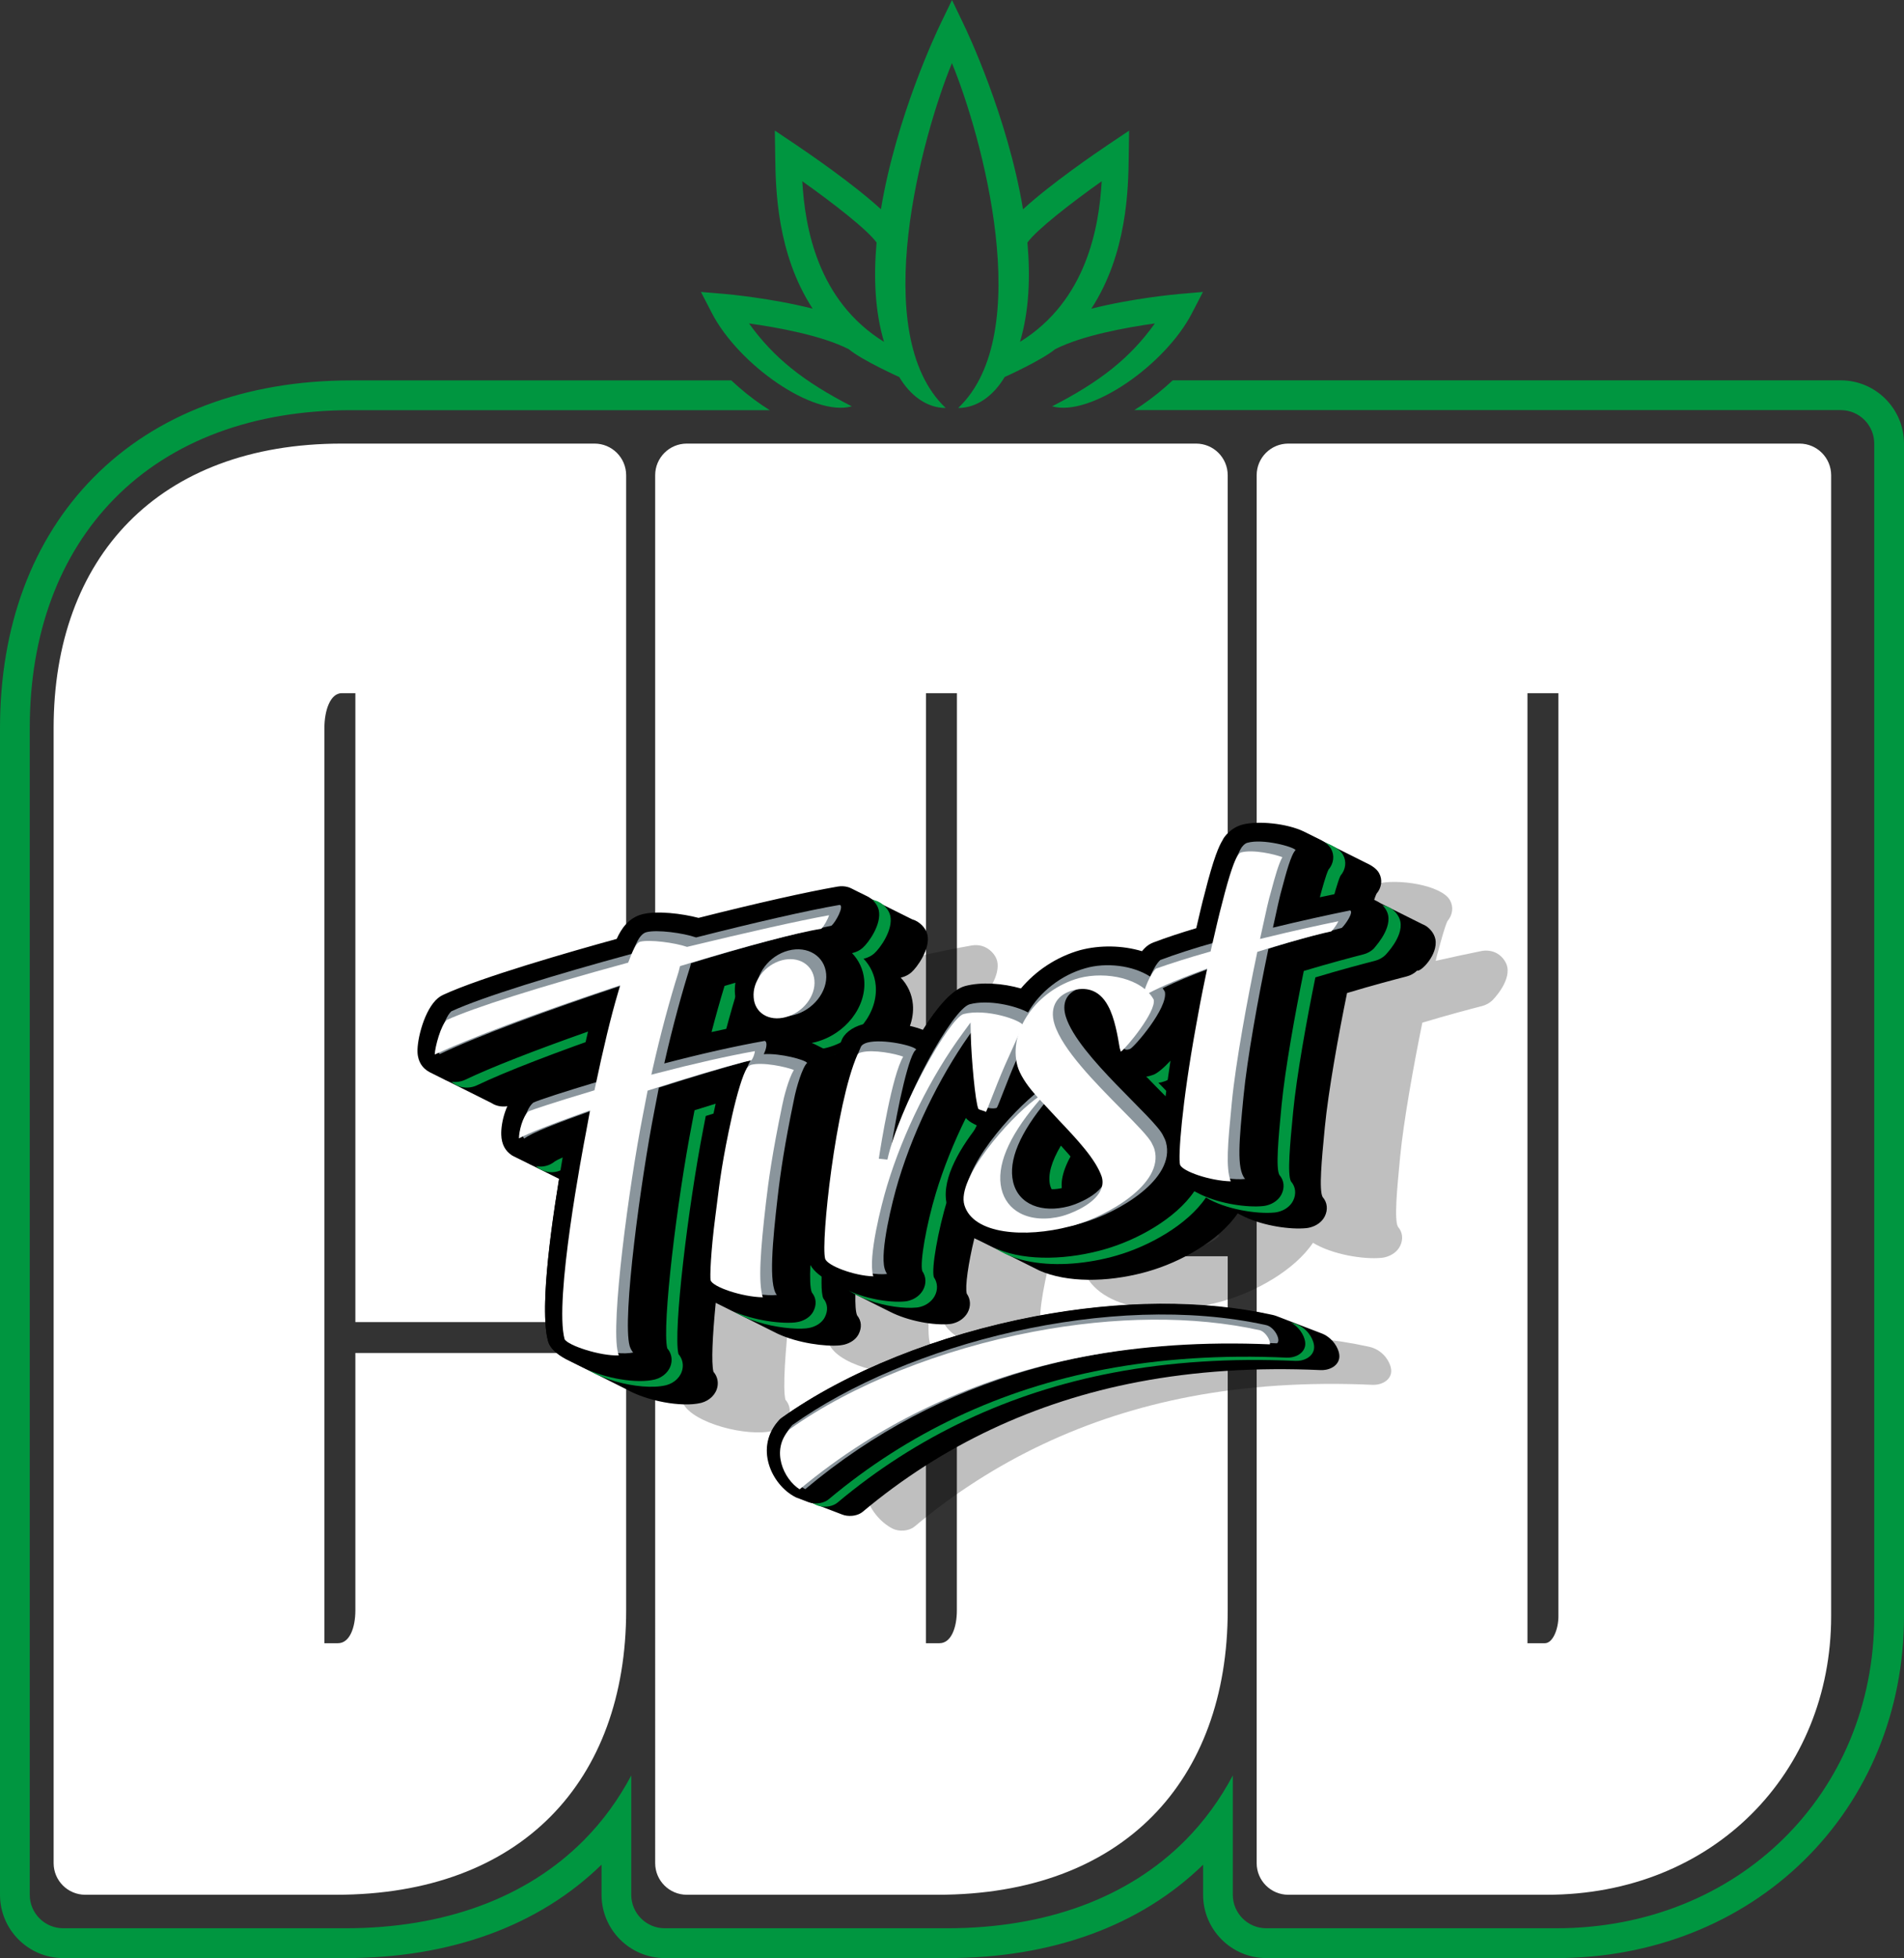 <?xml version="1.0" encoding="utf-8"?>
<!-- Generator: Adobe Illustrator 25.0.0, SVG Export Plug-In . SVG Version: 6.00 Build 0)  -->
<svg version="1.1" xmlns="http://www.w3.org/2000/svg" xmlns:xlink="http://www.w3.org/1999/xlink" x="0px" y="0px"
	 viewBox="0 0 332.72 342.04" style="enable-background:new 0 0 332.72 342.04;" xml:space="preserve">
<rect x="0" y="0" width="332.72" height="342.04" fill="#333333" stroke="none"/>
<style type="text/css">
	.st0{display:none;}
	.st1{display:inline;fill:none;stroke:#9D9D9C;stroke-width:0.25;stroke-miterlimit:10;}
	.st2{fill:#FFFFFF;}
	.st3{fill:#009640;}
	.st4{opacity:0.25;}
	.st5{fill:#8A959C;}
</style>
<g id="Calque_2" class="st0">
	<rect x="-254.59" y="-98.27" class="st1" width="841.89" height="595.28"/>
</g>
<g id="Calque_1">
	<g>
		<g>
			<g>
				<path class="st2" d="M9.37,127.18c0-29.74,18.25-49.69,50.36-49.69h44.16c3.05,0,5.53,2.47,5.53,5.53v147.93H62.1V121.09h-2.37
					c-2.03,0-3.04,3.04-3.04,6.08v159.88h2.37c2.03,0,3.04-2.7,3.04-5.75v-44.95h47.32v44.95c0,29.74-18.25,49.69-50.7,49.69H14.9
					c-3.05,0-5.53-2.47-5.53-5.53V127.18z"/>
				<path class="st2" d="M163.84,330.99h-43.82c-3.05,0-5.53-2.47-5.53-5.53V83.02c0-3.05,2.47-5.53,5.53-5.53h88.99
					c3.05,0,5.53,2.47,5.53,5.53v100.94c0,14.2-5.41,26.7-14.87,35.49h14.87v61.85C214.54,311.05,196.28,330.99,163.84,330.99z
					 M161.81,202.55h2.37c2.03,0,3.04-1.69,3.04-4.73v-76.73h-5.41V202.55z M164.17,287.05c2.03,0,3.04-2.7,3.04-5.75v-34.81h-5.41
					v40.56H164.17z"/>
				<path class="st2" d="M225.13,77.49h89.33c3.05,0,5.53,2.47,5.53,5.53v199.3c0,27.38-20.62,48.67-49.69,48.67h-45.17
					c-3.05,0-5.53-2.47-5.53-5.53V83.02C219.6,79.96,222.08,77.49,225.13,77.49z M266.92,121.09v165.96h3.04
					c1.35,0,2.37-2.37,2.37-4.73V121.09H266.92z"/>
			</g>
		</g>
		<g>
			<path class="st3" d="M321.67,66.44H204.93c-1.69,1.58-3.52,3.06-5.44,4.37c-0.39,0.26-0.82,0.54-1.28,0.83h123.46
				c3.23,0,5.85,2.62,5.85,5.85v204.83c0,31.08-23.88,54.52-55.54,54.52h-50.7c-3.23,0-5.85-2.62-5.85-5.85v-20.84
				c-2.22,4.17-4.96,7.95-8.24,11.27c-9.99,10.09-24.4,15.42-41.68,15.42h-49.35c-3.23,0-5.85-2.62-5.85-5.85v-20.84
				c-2.22,4.18-4.96,7.96-8.24,11.27c-9.99,10.09-24.4,15.42-41.68,15.42H11.05c-3.23,0-5.85-2.62-5.85-5.85V127.18
				c0-16.4,5.13-30.26,14.82-40.1c9.95-10.1,24.26-15.43,41.39-15.43h73.1c-0.46-0.29-0.89-0.57-1.28-0.83
				c-1.92-1.3-3.75-2.79-5.44-4.37H61.41c-18.55,0-34.14,5.87-45.09,16.98C5.64,94.26,0,109.39,0,127.18v203.82
				c0,6.09,4.96,11.05,11.05,11.05H60.4c18.32,0,33.76-5.64,44.72-16.32v5.27c0,6.09,4.96,11.05,11.05,11.05h49.35
				c18.32,0,33.76-5.64,44.72-16.31v5.26c0,6.09,4.96,11.05,11.05,11.05h50.7c16.68,0,32.06-6.07,43.28-17.09
				c11.25-11.05,17.45-26.19,17.45-42.63V77.49C332.72,71.4,327.76,66.44,321.67,66.44z"/>
			<path class="st3" d="M148.85,70.98c-8.39-4.3-13.64-8.45-17.96-14.48c4.95,0.69,12.7,2.09,17.43,4.5
				c2.41,1.99,8.82,4.86,8.82,4.86c1.89,3.18,4.77,5.41,8.12,5.41c-13.71-12.99-4.06-47.74,1.09-60.24
				c5.16,12.5,14.81,47.26,1.09,60.24c3.36,0,6.23-2.24,8.12-5.41c0,0,6.41-2.88,8.82-4.86c4.73-2.41,12.48-3.81,17.43-4.5
				c-4.31,6.03-9.57,10.18-17.96,14.48c6.71,1.9,19.79-7.27,24.44-16.27l1.92-3.71l-4.16,0.36c-0.46,0.04-8.06,0.72-15.35,2.57
				c6.29-9.64,6.47-21.06,6.54-26.5l0.07-4.61l-3.65,2.45c-2,1.34-9.99,6.79-14.89,11.29c-2.68-16.17-9.79-31.11-10.35-32.26
				L166.36,0l-2.07,4.29c-0.56,1.16-7.67,16.09-10.35,32.26c-4.9-4.5-12.89-9.94-14.89-11.29l-3.65-2.45l0.07,4.61
				c0.08,5.44,0.25,16.86,6.54,26.5c-7.3-1.85-14.9-2.53-15.35-2.57L122.49,51l1.92,3.71C129.07,63.71,142.14,72.88,148.85,70.98z
				 M179.54,42.37c1.57-2.2,7.58-6.88,12.98-10.71c-0.46,8.03-2.64,20.86-14.28,28.06C179.83,54.39,180.08,48.4,179.54,42.37z
				 M140.2,31.66c5.4,3.83,11.41,8.5,12.98,10.71c-0.54,6.03-0.29,12.02,1.3,17.35C142.84,52.52,140.66,39.69,140.2,31.66z"/>
		</g>
		<g>
			<g class="st4">
				<path d="M159.56,240.01c0.27-0.03,0.54-0.08,0.8-0.14c1.06-0.28,1.99-0.89,2.46-1.8c0.59-1.14,0.54-2.33-0.26-3.3
					c-0.85-1.93,0.29-11.76,0.67-14.99c0.44-3.8,1.08-8.46,2.81-16.8c0.39-2.07,1.19-4.38,1.2-4.55c1.08-0.98,1.44-2.41,0.93-3.65
					c-0.75-1.81-3.92-2.88-7.07-3.32c-0.02-0.05-0.04-0.1-0.05-0.14c0.72-0.04,1.44-0.15,2.16-0.34c5.21-1.36,8.94-6.14,8.51-10.88
					c-0.16-1.79-0.92-3.41-2.13-4.67c0.06-0.01,0.13-0.03,0.19-0.04c0.62-0.16,1.19-0.45,1.66-0.86c1.03-0.89,3.38-4.16,2.82-6.62
					c-0.26-1.15-1.4-2.31-2.65-2.66c-0.58-0.17-1.2-0.19-1.81-0.09c-5.29,0.91-14.1,2.89-24.31,5.47c-2.85-0.75-7.24-1.3-9.84-0.63
					c-2.41,0.63-3.66,2.53-4.46,4.3c-8.14,2.24-23.71,6.71-30.34,9.78c-0.32,0.15-0.62,0.33-0.89,0.56
					c-2.38,1.98-3.67,7.23-3.58,9.43c0.07,1.84,1,2.81,1.76,3.29c0.92,0.58,2.09,0.74,3.18,0.45c0.26-0.07,0.52-0.16,0.76-0.28
					c4.93-2.36,13.76-5.77,24.77-9.57c-0.65,2.6-1.32,5.52-2.03,8.85c-3.26,0.99-8.26,2.55-9.71,3.24
					c-0.31,0.14-0.59,0.33-0.85,0.54c-2.34,1.94-3.28,5.84-3.19,8c0.06,1.6,0.68,2.79,1.85,3.53c0.95,0.6,2.1,0.77,3.16,0.49
					c0.55-0.14,1.08-0.41,1.54-0.79c0.34-0.23,1.4-0.77,4.58-2.01c-1.7,9.26-4.82,28.33-3.04,34.8c0.06,0.22,0.14,0.42,0.25,0.62
					c1.81,3.41,11.14,5.81,15.63,4.73c0.03-0.01,0.06-0.01,0.09-0.02c1.48-0.39,2.6-1.51,2.84-2.87c0.17-0.94-0.1-1.86-0.72-2.56
					c-0.95-3.89,1.68-25.74,4.36-39.46l0.41-2.13c2.42-0.76,4.81-1.49,7.03-2.15c-0.27,1.02-0.51,2.04-0.71,2.97
					c-1.72,7.73-2.23,11.9-2.68,15.58l-0.29,2.32c-0.06,0.42-1.32,10.34-0.72,12.55C145.86,238.6,155.6,240.4,159.56,240.01z
					 M147.44,181.26c1.82-0.55,3.59-1.07,5.33-1.57c-0.6,1.39-0.88,2.88-0.74,4.37c0.14,2.07,1.07,3.91,2.6,5.23
					c-3,0.57-6.4,1.3-10.01,2.17C145.51,187.88,146.48,184.38,147.44,181.26z"/>
				<path d="M263.4,168.94c-0.2-1.05-1.1-2.14-2.17-2.58c-0.74-0.31-1.58-0.38-2.39-0.22c-2.35,0.48-5.07,1.05-7.96,1.71
					c0.17-0.73,0.34-1.38,0.5-1.91c0.31-1.15,1.1-4.12,1.56-5.04c0.91-1.06,1.1-2.47,0.44-3.64c-1.52-2.68-9.2-3.81-12.74-2.88
					c-2.04,0.53-3.29,2.2-3.5,2.74c-0.61,1-1.53,2.97-3.13,9.34c-0.41,1.5-0.89,3.56-1.46,6.02c-2.73,0.81-5.32,1.68-7.48,2.49
					c-0.45,0.17-0.87,0.42-1.23,0.72c-0.26,0.23-0.52,0.5-0.77,0.8c-3.43-1.02-7.35-1.07-10.75-0.18c0,0-0.01,0-0.01,0
					c-4.21,1.18-7.83,3.64-10.4,6.71c-3.15-0.9-6.88-1.18-9.72-0.44c-2.25,0.59-4.9,3.65-7.41,7.66c-2.49-1-7.36-1.78-10.47-0.97
					c-1.95,0.51-3.37,1.68-3.78,2.94c-3.85,8.64-7.01,34.01-5.87,38.17c1.16,4.22,9.92,6.38,14.21,5.95
					c0.23-0.02,0.44-0.06,0.66-0.12c1.06-0.28,1.97-0.95,2.48-1.85c0.61-1.09,0.57-2.36-0.14-3.34c-0.43-1.56,0.71-8.05,2.39-13.62
					c1.59-5.26,3.91-10.76,6.63-15.86c0.23,1.47,0.5,2.69,0.82,3.33c0.5,1.08,1.51,1.75,2.65,2.14c-3.61,4.58-6.6,10.01-5.34,14.11
					c2.33,7.68,13.76,9.02,23.85,6.39l0.87-0.24c5.69-1.62,12.45-5.35,15.7-10.17c3.38,2.07,8.91,2.94,11.99,2.63
					c0.24-0.02,0.47-0.07,0.7-0.13c1.1-0.29,2.05-0.97,2.53-1.93c0.58-1.16,0.46-2.43-0.38-3.38c-0.66-1.22-0.14-6.66,0.32-11.46
					l0.07-0.75c0.61-6.28,2.38-16.1,3.88-23.43c4.44-1.34,8.37-2.37,10.38-2.89c0.02,0,0.03-0.01,0.04-0.01
					c0.7-0.18,1.34-0.54,1.84-1.02C260.81,174.72,263.91,171.66,263.4,168.94z M209.4,217.9c-1.52,0.4-2.91,0.35-3.82-0.13
					c-0.65-0.34-1.07-0.91-1.25-1.73c-0.46-1.97,0.4-4.63,2.48-7.82c2.66,2.8,5.49,5.85,6.22,7.66
					C212.74,216.44,210.77,217.54,209.4,217.9z M221.12,197.1c0.22-0.02,0.42-0.05,0.6-0.1c0.13-0.03,0.5-0.15,0.63-0.2
					c1.53-0.56,4.82-4.08,6.86-7.74c-0.84,4.7-1.6,9.77-2.11,14.16c-0.8-0.84-1.72-1.78-2.83-2.9
					C223.28,199.32,222.2,198.23,221.12,197.1z"/>
				<path d="M239.24,235.26c-12.19-2.69-26.54-2.6-41.52,0.25c-16.79,3.19-32.9,9.65-44.21,17.71c-0.13,0.09-0.24,0.19-0.34,0.29
					c-4.47,4.75-1.42,11.37,2.81,13.52c0.56,0.28,1.29,0.41,2.01,0.33c0.13-0.01,0.25-0.03,0.37-0.05c0.58-0.11,1.1-0.34,1.48-0.66
					c13.84-11.6,30.04-19.23,48.16-22.68c9.87-1.88,20.58-2.57,31.83-2.06c0.33,0.01,0.65-0.01,0.96-0.07
					c0.46-0.09,0.9-0.26,1.25-0.49c0.68-0.45,1.39-1.29,0.92-2.75C242.57,237.35,241.35,235.72,239.24,235.26z"/>
			</g>
			<g>
				<path d="M250.83,164.06c-0.2-1.05-1.1-2.14-2.17-2.58c-0.03-0.01-0.06-0.01-0.09-0.02c-0.03-0.01-0.06-0.06-0.09-0.07
					c-0.03-0.01-0.06-0.01-0.09-0.02c-0.03-0.01-0.06-0.06-0.09-0.07c-0.03-0.01-0.06-0.01-0.09-0.02
					c-0.03-0.01-0.06-0.05-0.09-0.07c-0.03-0.01-0.06-0.01-0.09-0.02c-0.03-0.01-0.06-0.05-0.09-0.07
					c-0.03-0.01-0.06-0.01-0.09-0.02c-0.03-0.01-0.06-0.05-0.09-0.07c-0.03-0.01-0.06-0.01-0.09-0.02
					c-0.03-0.01-0.06-0.05-0.09-0.07c-0.03-0.01-0.06-0.01-0.09-0.02c-0.03-0.01-0.06-0.06-0.09-0.07
					c-0.03-0.01-0.06-0.01-0.09-0.02c-0.03-0.01-0.06-0.06-0.09-0.07c-0.03-0.01-0.06-0.01-0.09-0.02
					c-0.03-0.01-0.06-0.06-0.09-0.07c-0.03-0.01-0.06-0.01-0.09-0.02c-0.03-0.01-0.06-0.06-0.09-0.07
					c-0.03-0.01-0.06-0.01-0.09-0.02c-0.03-0.01-0.06-0.05-0.09-0.07c-0.03-0.01-0.06-0.01-0.09-0.02
					c-0.03-0.01-0.06-0.06-0.09-0.07c-0.03-0.01-0.06-0.01-0.09-0.02c-0.03-0.01-0.06-0.05-0.09-0.07
					c-0.03-0.01-0.06-0.01-0.09-0.02c-0.03-0.01-0.06-0.05-0.09-0.07c-0.03-0.01-0.06-0.01-0.09-0.02
					c-0.03-0.01-0.06-0.05-0.09-0.07c-0.03-0.01-0.06-0.01-0.09-0.02c-0.03-0.01-0.06-0.05-0.09-0.07
					c-0.03-0.01-0.06-0.01-0.09-0.02c-0.03-0.01-0.06-0.06-0.09-0.07c-0.03-0.01-0.06-0.01-0.09-0.02
					c-0.03-0.01-0.06-0.06-0.09-0.07c-0.03-0.01-0.06-0.01-0.09-0.02c-0.03-0.01-0.06-0.06-0.09-0.07
					c-0.03-0.01-0.06-0.01-0.09-0.02c-0.03-0.01-0.06-0.06-0.09-0.07c-0.03-0.01-0.06-0.01-0.09-0.02
					c-0.03-0.01-0.06-0.06-0.09-0.07c-0.03-0.01-0.06-0.01-0.09-0.02c-0.03-0.01-0.06-0.06-0.09-0.07
					c-0.03-0.01-0.06-0.01-0.09-0.02c-0.03-0.01-0.06-0.06-0.09-0.07c-0.03-0.01-0.06-0.01-0.09-0.02
					c-0.03-0.01-0.06-0.05-0.09-0.07c-0.03-0.01-0.06-0.01-0.09-0.02c-0.03-0.01-0.06-0.05-0.09-0.07
					c-0.03-0.01-0.06-0.01-0.09-0.02c-0.03-0.01-0.06-0.05-0.09-0.07c-0.03-0.01-0.06-0.01-0.09-0.02
					c-0.03-0.01-0.06-0.05-0.09-0.07c-0.03-0.01-0.06-0.01-0.09-0.02c-0.03-0.01-0.06-0.06-0.09-0.07
					c-0.03-0.01-0.06-0.01-0.09-0.02c-0.03-0.01-0.06-0.06-0.09-0.07c-0.03-0.01-0.06-0.01-0.09-0.02
					c-0.03-0.01-0.06-0.06-0.09-0.07c-0.03-0.01-0.06-0.01-0.09-0.02c-0.03-0.01-0.06-0.06-0.09-0.07
					c-0.03-0.01-0.06-0.01-0.09-0.02c-0.03-0.01-0.06-0.06-0.09-0.07c-0.03-0.01-0.06-0.01-0.09-0.02
					c-0.03-0.01-0.06-0.06-0.09-0.07c-0.03-0.01-0.06-0.01-0.09-0.02c-0.03-0.01-0.06-0.06-0.09-0.07
					c-0.03-0.01-0.06-0.01-0.09-0.02c-0.03-0.01-0.06-0.05-0.09-0.07c-0.03-0.01-0.06-0.01-0.09-0.02
					c-0.03-0.01-0.06-0.05-0.09-0.07c-0.03-0.01-0.06-0.01-0.09-0.02c-0.03-0.01-0.06-0.05-0.09-0.07
					c-0.03-0.01-0.06-0.01-0.09-0.02c-0.03-0.01-0.06-0.05-0.09-0.07c-0.03-0.01-0.06-0.01-0.09-0.02
					c-0.03-0.01-0.06-0.06-0.09-0.07c-0.03-0.01-0.06-0.01-0.09-0.02c-0.03-0.01-0.06-0.06-0.09-0.07
					c-0.03-0.01-0.06-0.01-0.09-0.02c-0.03-0.01-0.06-0.06-0.09-0.07c-0.03-0.01-0.06-0.01-0.09-0.02
					c-0.03-0.01-0.06-0.06-0.09-0.07c-0.03-0.01-0.06-0.01-0.09-0.02c-0.03-0.01-0.06-0.06-0.09-0.07
					c-0.03-0.01-0.06-0.01-0.09-0.02c-0.03-0.01-0.06-0.06-0.09-0.07c-0.03-0.01-0.06-0.01-0.09-0.02
					c-0.03-0.01-0.06-0.05-0.09-0.07c-0.03-0.01-0.06-0.01-0.09-0.02c-0.03-0.01-0.06-0.05-0.09-0.07
					c-0.03-0.01-0.06-0.01-0.09-0.02c-0.03-0.01-0.06-0.05-0.09-0.07c-0.03-0.01-0.06-0.01-0.09-0.02c0.15-0.46,0.3-0.85,0.42-1.1
					c0.91-1.06,1.1-2.47,0.44-3.64c-0.39-0.69-1.19-1.27-2.22-1.74c-0.06-0.03-0.12-0.07-0.18-0.09c-0.06-0.03-0.12-0.07-0.18-0.09
					c-0.06-0.03-0.12-0.07-0.18-0.09c-0.06-0.03-0.12-0.07-0.18-0.09c-0.06-0.03-0.12-0.07-0.18-0.09
					c-0.06-0.03-0.12-0.07-0.18-0.09c-0.06-0.03-0.12-0.07-0.18-0.09c-0.06-0.03-0.12-0.07-0.18-0.09
					c-0.06-0.03-0.12-0.07-0.18-0.09c-0.06-0.03-0.12-0.07-0.18-0.09c-0.06-0.03-0.12-0.07-0.18-0.09
					c-0.06-0.03-0.12-0.07-0.18-0.09c-0.06-0.03-0.12-0.07-0.18-0.09c-0.06-0.03-0.12-0.07-0.18-0.09
					c-0.06-0.03-0.12-0.07-0.18-0.09c-0.06-0.03-0.12-0.07-0.18-0.09c-0.06-0.03-0.12-0.07-0.18-0.09
					c-0.06-0.03-0.12-0.07-0.18-0.09c-0.06-0.03-0.12-0.07-0.18-0.09c-0.06-0.03-0.12-0.07-0.18-0.09
					c-0.06-0.03-0.12-0.07-0.18-0.09c-0.06-0.03-0.12-0.07-0.18-0.09c-0.06-0.03-0.12-0.07-0.18-0.09
					c-0.06-0.03-0.12-0.07-0.18-0.09c-0.06-0.03-0.12-0.07-0.18-0.09c-0.06-0.03-0.12-0.07-0.18-0.09
					c-0.06-0.03-0.12-0.07-0.18-0.09c-0.06-0.03-0.12-0.07-0.18-0.09c-0.06-0.03-0.12-0.07-0.18-0.09
					c-0.06-0.03-0.12-0.07-0.18-0.09c-0.06-0.03-0.12-0.07-0.18-0.09c-0.06-0.03-0.12-0.07-0.18-0.09
					c-0.06-0.03-0.12-0.07-0.18-0.09c-0.06-0.03-0.12-0.07-0.18-0.09c-0.06-0.03-0.12-0.07-0.18-0.09
					c-0.06-0.03-0.12-0.07-0.18-0.09c-0.06-0.03-0.12-0.07-0.18-0.09c-0.06-0.03-0.12-0.07-0.18-0.09
					c-0.06-0.03-0.12-0.07-0.18-0.09c-0.06-0.03-0.12-0.07-0.18-0.09c-0.06-0.03-0.12-0.07-0.18-0.09
					c-0.06-0.03-0.12-0.07-0.18-0.09c-0.06-0.03-0.12-0.07-0.18-0.09c-0.06-0.03-0.12-0.07-0.18-0.09
					c-0.06-0.03-0.12-0.07-0.18-0.09c-0.06-0.03-0.12-0.07-0.18-0.09c-0.06-0.03-0.12-0.07-0.18-0.09
					c-0.06-0.03-0.12-0.07-0.18-0.09c-0.06-0.03-0.12-0.07-0.18-0.09c-0.06-0.03-0.12-0.07-0.18-0.09
					c-0.06-0.03-0.12-0.07-0.18-0.09c-0.06-0.03-0.12-0.07-0.18-0.09c-0.06-0.03-0.12-0.07-0.18-0.09
					c-0.06-0.03-0.12-0.07-0.18-0.09c-0.06-0.03-0.12-0.07-0.18-0.09c-0.06-0.03-0.12-0.07-0.18-0.09
					c-0.06-0.03-0.12-0.07-0.18-0.09c-0.06-0.03-0.12-0.07-0.18-0.09c-0.06-0.03-0.12-0.07-0.18-0.09
					c-2.95-1.45-8.02-1.94-10.71-1.23c-2.04,0.53-3.29,2.2-3.5,2.74c-0.61,1-1.53,2.97-3.13,9.34c-0.41,1.5-0.89,3.56-1.46,6.02
					c-2.73,0.81-5.32,1.67-7.48,2.49c-0.45,0.17-0.87,0.42-1.23,0.72c-0.27,0.23-0.53,0.51-0.79,0.81
					c-3.43-1.03-7.34-1.09-10.74-0.2c0,0-0.01,0-0.01,0c-4.21,1.18-7.83,3.64-10.4,6.71c-3.15-0.9-6.88-1.18-9.73-0.43
					c-2.25,0.59-4.9,3.65-7.41,7.66c-0.7-0.28-1.59-0.54-2.58-0.76c0.46-1.25,0.67-2.56,0.55-3.87c-0.16-1.79-0.92-3.41-2.13-4.67
					c0.06-0.01,0.13-0.03,0.19-0.04c0.62-0.16,1.19-0.46,1.66-0.86c1.03-0.89,3.38-4.16,2.82-6.62c-0.26-1.15-1.4-2.31-2.65-2.66
					c-0.01,0-0.02,0-0.03,0c-0.05-0.02-0.09-0.07-0.15-0.09c-0.01,0-0.02,0-0.03,0c-0.05-0.02-0.09-0.07-0.15-0.09
					c-0.01,0-0.02,0-0.03,0c-0.05-0.02-0.09-0.07-0.15-0.09c-0.01,0-0.02,0-0.03,0c-0.05-0.02-0.09-0.07-0.15-0.09
					c-0.01,0-0.02,0-0.03,0c-0.05-0.02-0.09-0.07-0.15-0.09c-0.01,0-0.02,0-0.03,0c-0.05-0.02-0.09-0.07-0.15-0.09
					c-0.01,0-0.02,0-0.03,0c-0.05-0.02-0.09-0.07-0.15-0.09c-0.01,0-0.02,0-0.03,0c-0.05-0.02-0.09-0.07-0.15-0.09
					c-0.01,0-0.02,0-0.03,0c-0.05-0.02-0.09-0.07-0.15-0.09c-0.01,0-0.02,0-0.03,0c-0.05-0.02-0.09-0.07-0.15-0.09
					c-0.01,0-0.02,0-0.03,0c-0.05-0.02-0.09-0.07-0.15-0.09c-0.01,0-0.02,0-0.03,0c-0.05-0.02-0.09-0.07-0.15-0.09
					c-0.01,0-0.02,0-0.03,0c-0.05-0.02-0.09-0.07-0.15-0.09c-0.01,0-0.02,0-0.03,0c-0.05-0.02-0.09-0.07-0.15-0.09
					c-0.01,0-0.02,0-0.03,0c-0.05-0.02-0.09-0.07-0.15-0.09c-0.01,0-0.02,0-0.03,0c-0.05-0.02-0.09-0.07-0.15-0.09
					c-0.01,0-0.02,0-0.03,0c-0.05-0.02-0.09-0.07-0.15-0.09c-0.01,0-0.02,0-0.03,0c-0.05-0.02-0.09-0.07-0.15-0.09
					c-0.01,0-0.02,0-0.03,0c-0.05-0.02-0.09-0.07-0.15-0.09c-0.01,0-0.02,0-0.03,0c-0.05-0.02-0.09-0.07-0.15-0.09
					c-0.01,0-0.02,0-0.03,0c-0.05-0.02-0.09-0.07-0.15-0.09c-0.01,0-0.02,0-0.03,0c-0.05-0.02-0.09-0.07-0.15-0.09
					c-0.01,0-0.02,0-0.03,0c-0.05-0.02-0.09-0.07-0.15-0.09c-0.01,0-0.02,0-0.03,0c-0.05-0.02-0.09-0.07-0.15-0.09
					c-0.01,0-0.02,0-0.03,0c-0.05-0.02-0.09-0.07-0.15-0.09c-0.01,0-0.02,0-0.03,0c-0.05-0.02-0.09-0.07-0.15-0.09
					c-0.01,0-0.02,0-0.03,0c-0.05-0.02-0.09-0.07-0.15-0.09c-0.01,0-0.02,0-0.03,0c-0.05-0.02-0.09-0.07-0.15-0.09
					c-0.01,0-0.02,0-0.03,0c-0.05-0.02-0.09-0.07-0.15-0.09c-0.01,0-0.02,0-0.03,0c-0.05-0.02-0.09-0.07-0.15-0.09
					c-0.01,0-0.02,0-0.03,0c-0.05-0.02-0.09-0.07-0.15-0.09c-0.01,0-0.02,0-0.03,0c-0.05-0.02-0.09-0.07-0.15-0.09
					c-0.01,0-0.02,0-0.03,0c-0.05-0.02-0.09-0.07-0.15-0.09c-0.01,0-0.02,0-0.03,0c-0.05-0.02-0.09-0.07-0.15-0.09
					c-0.01,0-0.02,0-0.03,0c-0.05-0.02-0.09-0.07-0.15-0.09c-0.01,0-0.02,0-0.03,0c-0.05-0.02-0.09-0.07-0.15-0.09
					c-0.01,0-0.02,0-0.03,0c-0.05-0.02-0.09-0.07-0.15-0.09c-0.01,0-0.02,0-0.03,0c-0.05-0.02-0.09-0.07-0.15-0.09
					c-0.01,0-0.02,0-0.03,0c-0.05-0.02-0.09-0.07-0.15-0.09c-0.01,0-0.02,0-0.03,0c-0.05-0.02-0.09-0.07-0.15-0.09
					c-0.01,0-0.02,0-0.03,0c-0.05-0.02-0.09-0.07-0.15-0.09c-0.01,0-0.02,0-0.03,0c-0.05-0.02-0.09-0.07-0.15-0.09
					c-0.01,0-0.02,0-0.03,0c-0.05-0.02-0.09-0.07-0.15-0.09c-0.01,0-0.02,0-0.03,0c-0.05-0.02-0.09-0.07-0.15-0.09
					c-0.01,0-0.02,0-0.03,0c-0.05-0.02-0.09-0.07-0.15-0.09c-0.01,0-0.02,0-0.03,0c-0.05-0.02-0.09-0.07-0.15-0.09
					c-0.01,0-0.02,0-0.03,0c-0.05-0.02-0.09-0.07-0.15-0.09c-0.01,0-0.02,0-0.03,0c-0.05-0.02-0.09-0.07-0.15-0.09
					c-0.01,0-0.02,0-0.03,0c-0.05-0.02-0.09-0.07-0.15-0.09c-0.01,0-0.02,0-0.03,0c-0.05-0.02-0.09-0.07-0.15-0.09
					c-0.01,0-0.02,0-0.03,0c-0.05-0.02-0.09-0.07-0.15-0.09c-0.01,0-0.02,0-0.03,0c-0.05-0.02-0.09-0.07-0.15-0.09
					c-0.01,0-0.02,0-0.03,0c-0.05-0.02-0.09-0.07-0.15-0.09c-0.01,0-0.02,0-0.03,0c-0.05-0.02-0.09-0.07-0.15-0.09
					c-0.01,0-0.02,0-0.03,0c-0.05-0.02-0.09-0.07-0.15-0.09c-0.01,0-0.02,0-0.03,0c-0.05-0.02-0.09-0.07-0.15-0.09
					c-0.01,0-0.02,0-0.03,0c-0.05-0.02-0.09-0.07-0.15-0.09c-0.01,0-0.02,0-0.03,0c-0.05-0.02-0.09-0.07-0.15-0.09
					c-0.01,0-0.02,0-0.03,0c-0.05-0.02-0.09-0.07-0.15-0.09c-0.01,0-0.02,0-0.03,0c-0.05-0.02-0.09-0.07-0.15-0.09
					c-0.58-0.17-1.2-0.19-1.81-0.09c-5.29,0.91-14.1,2.89-24.31,5.47c-2.85-0.75-7.24-1.3-9.84-0.63c-2.41,0.63-3.66,2.53-4.46,4.3
					c-8.14,2.24-23.71,6.71-30.34,9.78c-0.32,0.15-0.62,0.34-0.89,0.56c-2.38,1.98-3.67,7.23-3.58,9.43c0.07,1.84,1,2.81,1.76,3.29
					c0.04,0.02,0.08,0.02,0.12,0.04c0.02,0.02,0.04,0.04,0.06,0.05c0.04,0.02,0.08,0.02,0.12,0.04c0.02,0.02,0.04,0.04,0.06,0.05
					c0.04,0.02,0.08,0.02,0.12,0.04c0.02,0.02,0.04,0.04,0.06,0.05c0.04,0.02,0.08,0.02,0.12,0.04c0.02,0.02,0.04,0.04,0.06,0.05
					c0.04,0.02,0.08,0.02,0.12,0.04c0.02,0.02,0.04,0.04,0.06,0.05c0.04,0.02,0.08,0.02,0.12,0.04c0.02,0.02,0.04,0.04,0.06,0.05
					c0.04,0.02,0.08,0.02,0.12,0.04c0.02,0.02,0.04,0.04,0.06,0.05c0.04,0.02,0.08,0.02,0.12,0.04c0.02,0.02,0.04,0.04,0.06,0.05
					c0.04,0.02,0.08,0.02,0.12,0.04c0.02,0.02,0.04,0.04,0.06,0.05c0.04,0.02,0.08,0.02,0.12,0.04c0.02,0.02,0.04,0.04,0.06,0.05
					c0.04,0.02,0.08,0.02,0.12,0.04c0.02,0.02,0.04,0.04,0.06,0.05c0.04,0.02,0.08,0.02,0.12,0.04c0.02,0.02,0.04,0.04,0.06,0.05
					c0.04,0.02,0.08,0.02,0.12,0.04c0.02,0.02,0.04,0.04,0.06,0.05c0.04,0.02,0.08,0.02,0.12,0.04c0.02,0.02,0.04,0.04,0.06,0.05
					c0.04,0.02,0.08,0.02,0.12,0.04c0.02,0.02,0.04,0.04,0.06,0.05c0.04,0.02,0.08,0.02,0.12,0.04c0.02,0.02,0.04,0.04,0.06,0.05
					c0.04,0.02,0.08,0.02,0.12,0.04c0.02,0.02,0.04,0.04,0.06,0.05c0.04,0.02,0.08,0.02,0.12,0.04c0.02,0.02,0.04,0.04,0.06,0.05
					c0.04,0.02,0.08,0.02,0.12,0.04c0.02,0.02,0.04,0.04,0.06,0.05c0.04,0.02,0.08,0.02,0.12,0.04c0.02,0.02,0.04,0.04,0.06,0.05
					c0.04,0.02,0.08,0.02,0.12,0.04c0.02,0.02,0.04,0.04,0.06,0.05c0.04,0.02,0.08,0.02,0.12,0.04c0.02,0.02,0.04,0.04,0.06,0.05
					c0.04,0.02,0.08,0.02,0.12,0.04c0.02,0.02,0.04,0.04,0.06,0.05c0.04,0.02,0.08,0.02,0.12,0.04c0.02,0.02,0.04,0.04,0.06,0.05
					c0.04,0.02,0.08,0.02,0.12,0.04c0.02,0.02,0.04,0.04,0.06,0.05c0.04,0.02,0.08,0.02,0.12,0.04c0.02,0.02,0.04,0.04,0.06,0.05
					c0.04,0.02,0.08,0.02,0.12,0.04c0.02,0.02,0.04,0.04,0.06,0.05c0.04,0.02,0.08,0.02,0.12,0.04c0.02,0.02,0.04,0.04,0.06,0.05
					c0.04,0.02,0.08,0.02,0.12,0.04c0.02,0.02,0.04,0.04,0.06,0.05c0.04,0.02,0.08,0.02,0.12,0.04c0.02,0.02,0.04,0.04,0.06,0.05
					c0.04,0.02,0.08,0.02,0.12,0.04c0.02,0.02,0.04,0.04,0.06,0.05c0.04,0.02,0.08,0.02,0.12,0.04c0.02,0.02,0.04,0.04,0.06,0.05
					c0.04,0.02,0.08,0.02,0.12,0.04c0.02,0.02,0.04,0.04,0.06,0.05c0.04,0.02,0.08,0.02,0.12,0.04c0.02,0.02,0.04,0.04,0.06,0.05
					c0.04,0.02,0.08,0.02,0.12,0.04c0.02,0.02,0.04,0.04,0.06,0.05c0.04,0.02,0.08,0.02,0.12,0.04c0.02,0.02,0.04,0.04,0.06,0.05
					c0.04,0.02,0.08,0.02,0.12,0.04c0.02,0.02,0.04,0.04,0.06,0.05c0.04,0.02,0.08,0.02,0.12,0.04c0.02,0.02,0.04,0.04,0.06,0.05
					c0.04,0.02,0.08,0.02,0.12,0.04c0.02,0.02,0.04,0.04,0.06,0.05c0.04,0.02,0.08,0.02,0.12,0.04c0.02,0.02,0.04,0.04,0.06,0.05
					c0.04,0.02,0.08,0.02,0.12,0.04c0.02,0.02,0.04,0.04,0.06,0.05c0.04,0.02,0.08,0.02,0.12,0.04c0.02,0.02,0.04,0.04,0.06,0.05
					c0.04,0.02,0.08,0.02,0.12,0.04c0.02,0.02,0.04,0.04,0.06,0.05c0.04,0.02,0.08,0.02,0.12,0.04c0.02,0.02,0.04,0.04,0.06,0.05
					c0.04,0.02,0.08,0.02,0.12,0.04c0.02,0.02,0.04,0.04,0.06,0.05c0.04,0.02,0.08,0.02,0.12,0.04c0.02,0.02,0.04,0.04,0.06,0.05
					c0.04,0.02,0.08,0.02,0.12,0.04c0.02,0.02,0.04,0.04,0.06,0.05c0.04,0.02,0.08,0.02,0.12,0.04c0.02,0.02,0.04,0.04,0.06,0.05
					c0.04,0.02,0.08,0.02,0.12,0.04c0.02,0.02,0.04,0.04,0.06,0.05c0.04,0.02,0.08,0.02,0.12,0.04c0.02,0.02,0.04,0.04,0.06,0.05
					c0.04,0.02,0.08,0.02,0.12,0.04c0.02,0.02,0.04,0.04,0.06,0.05c0.04,0.02,0.08,0.02,0.12,0.04c0.02,0.02,0.04,0.04,0.06,0.05
					c0.04,0.02,0.08,0.02,0.12,0.04c0.02,0.02,0.04,0.04,0.06,0.05c0.04,0.02,0.08,0.02,0.12,0.04c0.02,0.02,0.04,0.04,0.06,0.05
					c0.04,0.02,0.08,0.02,0.12,0.04c0.02,0.02,0.04,0.04,0.06,0.05c0.04,0.02,0.08,0.02,0.12,0.04c0.02,0.02,0.04,0.04,0.06,0.05
					c0.04,0.02,0.08,0.02,0.12,0.04c0.02,0.02,0.04,0.04,0.06,0.05c0.04,0.02,0.08,0.02,0.12,0.04c0.02,0.02,0.04,0.04,0.06,0.05
					c0.04,0.02,0.08,0.02,0.12,0.04c0.02,0.02,0.04,0.04,0.06,0.05c0.04,0.02,0.08,0.02,0.12,0.04c0.02,0.02,0.04,0.04,0.06,0.05
					c0.91,0.58,2.06,0.73,3.14,0.46c-0.87,1.83-1.28,3.87-1.23,5.24c0.06,1.6,0.68,2.79,1.85,3.53c0.04,0.03,0.1,0.03,0.15,0.06
					c0.01,0.01,0.02,0.03,0.03,0.03c0.04,0.03,0.1,0.03,0.15,0.06c0.01,0.01,0.02,0.03,0.03,0.03c0.04,0.03,0.1,0.03,0.15,0.06
					c0.01,0.01,0.02,0.03,0.03,0.03c0.04,0.03,0.1,0.03,0.15,0.06c0.01,0.01,0.02,0.03,0.03,0.03c0.05,0.03,0.1,0.03,0.15,0.06
					c0.01,0.01,0.02,0.03,0.03,0.03c0.05,0.03,0.1,0.03,0.15,0.06c0.01,0.01,0.02,0.03,0.03,0.03c0.05,0.03,0.1,0.03,0.15,0.06
					c0.01,0.01,0.02,0.03,0.03,0.03c0.05,0.03,0.1,0.03,0.15,0.06c0.01,0.01,0.02,0.03,0.03,0.03c0.05,0.03,0.1,0.03,0.15,0.06
					c0.01,0.01,0.02,0.03,0.03,0.03c0.05,0.03,0.1,0.03,0.15,0.06c0.01,0.01,0.02,0.03,0.03,0.03c0.04,0.03,0.1,0.03,0.15,0.06
					c0.01,0.01,0.02,0.03,0.03,0.03c0.04,0.03,0.1,0.03,0.15,0.06c0.01,0.01,0.02,0.03,0.03,0.03c0.04,0.03,0.1,0.03,0.15,0.06
					c0.01,0.01,0.02,0.03,0.03,0.03c0.04,0.03,0.1,0.03,0.15,0.06c0.01,0.01,0.02,0.03,0.03,0.03c0.05,0.03,0.1,0.03,0.15,0.06
					c0.01,0.01,0.02,0.03,0.03,0.03c0.05,0.03,0.1,0.03,0.15,0.06c0.01,0.01,0.02,0.03,0.03,0.03c0.05,0.03,0.1,0.03,0.15,0.06
					c0.01,0.01,0.02,0.03,0.03,0.03c0.05,0.03,0.1,0.03,0.15,0.06c0.01,0.01,0.02,0.03,0.03,0.03c0.05,0.03,0.1,0.03,0.15,0.06
					c0.01,0.01,0.02,0.03,0.03,0.03c0.05,0.03,0.1,0.03,0.15,0.06c0.01,0.01,0.02,0.03,0.03,0.03c0.05,0.03,0.1,0.03,0.15,0.06
					c0.01,0.01,0.02,0.03,0.03,0.03c0.04,0.03,0.1,0.03,0.15,0.06c0.01,0.01,0.02,0.03,0.03,0.03c0.04,0.03,0.1,0.03,0.15,0.06
					c0.01,0.01,0.02,0.03,0.03,0.03c0.04,0.03,0.1,0.03,0.15,0.06c0.01,0.01,0.02,0.03,0.03,0.03c0.04,0.03,0.1,0.03,0.15,0.06
					c0.01,0.01,0.02,0.03,0.03,0.03c0.05,0.03,0.1,0.03,0.15,0.06c0.01,0.01,0.02,0.03,0.03,0.03c0.05,0.03,0.1,0.03,0.15,0.06
					c0.01,0.01,0.02,0.03,0.03,0.03c0.05,0.03,0.1,0.03,0.15,0.06c0.01,0.01,0.02,0.03,0.03,0.03c0.05,0.03,0.1,0.03,0.15,0.06
					c0.01,0.01,0.02,0.03,0.03,0.03c0.05,0.03,0.1,0.03,0.15,0.06c0.01,0.01,0.02,0.03,0.03,0.03c0.05,0.03,0.1,0.03,0.15,0.06
					c0.01,0.01,0.02,0.03,0.03,0.03c0.04,0.03,0.1,0.03,0.15,0.06c0.01,0.01,0.02,0.03,0.03,0.03c0.04,0.03,0.1,0.03,0.15,0.06
					c0.01,0.01,0.02,0.03,0.03,0.03c0.04,0.03,0.1,0.03,0.15,0.06c0.01,0.01,0.02,0.03,0.03,0.03c0.04,0.03,0.1,0.03,0.15,0.06
					c0.01,0.01,0.02,0.03,0.03,0.03c0.04,0.03,0.1,0.03,0.15,0.06c0.01,0.01,0.02,0.03,0.03,0.03c0.05,0.03,0.1,0.03,0.15,0.06
					c0.01,0.01,0.02,0.03,0.03,0.03c0.05,0.03,0.1,0.03,0.15,0.06c0.01,0.01,0.02,0.03,0.03,0.03c0.05,0.03,0.1,0.03,0.15,0.06
					c0.01,0.01,0.02,0.03,0.03,0.03c0.05,0.03,0.1,0.03,0.15,0.06c0.01,0.01,0.02,0.03,0.03,0.03c0.05,0.03,0.1,0.03,0.15,0.06
					c0.01,0.01,0.02,0.03,0.03,0.03c0.05,0.03,0.1,0.03,0.15,0.06c0.01,0.01,0.02,0.03,0.03,0.03c0.04,0.03,0.1,0.03,0.15,0.06
					c0.01,0.01,0.02,0.03,0.03,0.03c0.04,0.03,0.1,0.03,0.15,0.06c0.01,0.01,0.02,0.03,0.03,0.03c0.03,0.02,0.08,0.02,0.11,0.04
					c-1.62,9.85-3.37,23.18-1.93,28.39c0.06,0.22,0.14,0.42,0.25,0.62c0.47,0.89,1.47,1.7,2.74,2.41c0.06,0.03,0.13,0.06,0.18,0.09
					c0.06,0.03,0.13,0.06,0.18,0.09c0.06,0.03,0.13,0.06,0.18,0.09c0.06,0.03,0.13,0.06,0.18,0.09c0.06,0.03,0.13,0.06,0.18,0.09
					c0.06,0.03,0.13,0.06,0.18,0.09c0.06,0.03,0.13,0.06,0.18,0.09c0.06,0.03,0.13,0.06,0.18,0.09c0.06,0.03,0.13,0.06,0.18,0.09
					c0.06,0.03,0.13,0.06,0.18,0.09c0.06,0.03,0.13,0.06,0.18,0.09c0.06,0.03,0.13,0.06,0.18,0.09s0.13,0.06,0.18,0.09
					c0.06,0.03,0.13,0.06,0.18,0.09c0.06,0.03,0.13,0.06,0.18,0.09c0.06,0.03,0.13,0.06,0.18,0.09c0.06,0.03,0.13,0.06,0.18,0.09
					c0.06,0.03,0.13,0.06,0.18,0.09c0.06,0.03,0.13,0.06,0.18,0.09c0.06,0.03,0.13,0.06,0.18,0.09c0.06,0.03,0.13,0.06,0.18,0.09
					c0.06,0.03,0.13,0.06,0.18,0.09c0.06,0.03,0.13,0.06,0.18,0.09c0.06,0.03,0.13,0.06,0.18,0.09c0.06,0.03,0.13,0.06,0.18,0.09
					c0.06,0.03,0.13,0.06,0.18,0.09c0.06,0.03,0.13,0.06,0.18,0.09c0.06,0.03,0.13,0.06,0.18,0.09c0.06,0.03,0.13,0.06,0.18,0.09
					c0.06,0.03,0.13,0.06,0.18,0.09c0.06,0.03,0.13,0.06,0.18,0.09c0.06,0.03,0.13,0.06,0.18,0.09c0.06,0.03,0.13,0.06,0.18,0.09
					c0.06,0.03,0.13,0.06,0.18,0.09c0.06,0.03,0.13,0.06,0.18,0.09s0.13,0.06,0.18,0.09c0.06,0.03,0.13,0.06,0.18,0.09
					c0.06,0.03,0.13,0.06,0.18,0.09c0.06,0.03,0.13,0.06,0.18,0.09c0.06,0.03,0.13,0.06,0.18,0.09c0.06,0.03,0.13,0.06,0.18,0.09
					c0.06,0.03,0.13,0.06,0.18,0.09c0.06,0.03,0.13,0.06,0.18,0.09c0.06,0.03,0.13,0.06,0.18,0.09c0.06,0.03,0.13,0.06,0.18,0.09
					c0.06,0.03,0.13,0.06,0.18,0.09c0.06,0.03,0.13,0.06,0.18,0.09c0.06,0.03,0.13,0.06,0.18,0.09c0.06,0.03,0.13,0.06,0.18,0.09
					c0.06,0.03,0.13,0.06,0.18,0.09c0.06,0.03,0.13,0.06,0.18,0.09c0.06,0.03,0.13,0.06,0.18,0.09c0.06,0.03,0.13,0.06,0.18,0.09
					c0.06,0.03,0.13,0.06,0.18,0.09c0.06,0.03,0.13,0.06,0.18,0.09c0.06,0.03,0.13,0.06,0.18,0.09c0.06,0.03,0.13,0.06,0.18,0.09
					c0.06,0.03,0.13,0.06,0.18,0.09c0.06,0.03,0.13,0.06,0.18,0.09c3.59,2.07,9.7,3.22,13.07,2.42c0.03-0.01,0.06-0.01,0.08-0.02
					c1.48-0.39,2.6-1.51,2.84-2.87c0.17-0.94-0.1-1.86-0.71-2.56c-0.39-1.6-0.17-6.21,0.4-12.05c0.08,0.04,0.16,0.08,0.25,0.12
					c0.07,0.03,0.12,0.06,0.18,0.09c0.06,0.03,0.12,0.06,0.18,0.09c0.06,0.03,0.12,0.06,0.18,0.09c0.07,0.03,0.12,0.06,0.18,0.09
					c0.07,0.03,0.12,0.06,0.18,0.09c0.07,0.03,0.12,0.06,0.18,0.09c0.07,0.03,0.12,0.06,0.18,0.09c0.07,0.03,0.12,0.06,0.18,0.09
					c0.07,0.03,0.12,0.06,0.18,0.09c0.07,0.03,0.12,0.06,0.18,0.09c0.07,0.03,0.12,0.06,0.18,0.09c0.06,0.03,0.12,0.06,0.18,0.09
					c0.06,0.03,0.12,0.06,0.18,0.09c0.06,0.03,0.12,0.06,0.18,0.09c0.07,0.03,0.12,0.06,0.18,0.09c0.07,0.03,0.12,0.06,0.18,0.09
					c0.07,0.03,0.12,0.06,0.18,0.09c0.07,0.03,0.12,0.06,0.18,0.09c0.07,0.03,0.12,0.06,0.18,0.09c0.07,0.03,0.12,0.06,0.18,0.09
					c0.07,0.03,0.12,0.06,0.18,0.09c0.07,0.03,0.12,0.06,0.18,0.09c0.06,0.03,0.12,0.06,0.18,0.09c0.06,0.03,0.12,0.06,0.18,0.09
					c0.06,0.03,0.12,0.06,0.18,0.09c0.07,0.03,0.12,0.06,0.18,0.09c0.07,0.03,0.12,0.06,0.18,0.09c0.07,0.03,0.12,0.06,0.18,0.09
					c0.07,0.03,0.12,0.06,0.18,0.09c0.07,0.03,0.12,0.06,0.18,0.09c0.07,0.03,0.12,0.06,0.18,0.09c0.07,0.03,0.12,0.06,0.18,0.09
					c0.07,0.03,0.12,0.06,0.18,0.09c0.06,0.03,0.12,0.06,0.18,0.09c0.06,0.03,0.12,0.06,0.18,0.09c0.07,0.03,0.12,0.06,0.18,0.09
					c0.07,0.03,0.12,0.06,0.18,0.09c0.07,0.03,0.12,0.06,0.18,0.09c0.07,0.03,0.12,0.06,0.18,0.09c0.07,0.03,0.12,0.06,0.18,0.09
					c0.07,0.03,0.12,0.06,0.18,0.09c0.07,0.03,0.12,0.06,0.18,0.09c0.07,0.03,0.12,0.06,0.18,0.09c0.06,0.03,0.12,0.06,0.18,0.09
					c0.06,0.03,0.12,0.06,0.18,0.09c0.06,0.03,0.12,0.06,0.18,0.09c0.07,0.03,0.12,0.06,0.18,0.09c0.07,0.03,0.12,0.06,0.18,0.09
					c0.07,0.03,0.12,0.06,0.18,0.09c0.07,0.03,0.12,0.06,0.18,0.09c0.07,0.03,0.12,0.06,0.18,0.09c0.07,0.03,0.12,0.06,0.18,0.09
					c0.07,0.03,0.12,0.06,0.18,0.09c0.07,0.03,0.12,0.06,0.18,0.09c0.06,0.03,0.12,0.06,0.18,0.09c0.06,0.03,0.12,0.06,0.18,0.09
					c0.06,0.03,0.12,0.06,0.18,0.09c0.07,0.03,0.12,0.06,0.18,0.09c0.07,0.03,0.12,0.06,0.18,0.09c3.51,1.62,8.33,2.26,10.84,2.01
					c0.27-0.03,0.54-0.08,0.8-0.14c1.06-0.28,1.99-0.89,2.46-1.8c0.59-1.14,0.54-2.33-0.26-3.3c-0.26-0.6-0.33-1.96-0.3-3.66
					c0.04,0.02,0.08,0.04,0.11,0.06c0.06,0.03,0.13,0.06,0.18,0.09c0.06,0.03,0.13,0.06,0.18,0.09c0.06,0.03,0.13,0.06,0.18,0.09
					c0.06,0.03,0.13,0.06,0.18,0.09c0.06,0.03,0.13,0.06,0.18,0.09c0.06,0.03,0.13,0.06,0.18,0.09c0.06,0.03,0.13,0.06,0.18,0.09
					c0.06,0.03,0.13,0.06,0.18,0.09c0.06,0.03,0.13,0.06,0.18,0.09c0.06,0.03,0.13,0.06,0.18,0.09c0.06,0.03,0.13,0.06,0.18,0.09
					c0.06,0.03,0.13,0.06,0.18,0.09c0.06,0.03,0.13,0.06,0.18,0.09c0.06,0.03,0.13,0.06,0.18,0.09c0.06,0.03,0.13,0.06,0.18,0.09
					c0.06,0.03,0.13,0.06,0.18,0.09c0.06,0.03,0.13,0.06,0.18,0.09c0.06,0.03,0.13,0.06,0.18,0.09c0.06,0.03,0.13,0.06,0.18,0.09
					c0.06,0.03,0.13,0.06,0.18,0.09c0.06,0.03,0.13,0.06,0.18,0.09c0.06,0.03,0.13,0.06,0.18,0.09c0.06,0.03,0.13,0.06,0.18,0.09
					c0.06,0.03,0.13,0.06,0.18,0.09c0.06,0.03,0.13,0.06,0.18,0.09c0.06,0.03,0.13,0.06,0.18,0.09c0.06,0.03,0.13,0.06,0.18,0.09
					c0.06,0.03,0.13,0.06,0.18,0.09c0.06,0.03,0.13,0.06,0.18,0.09c0.06,0.03,0.13,0.06,0.18,0.09c0.06,0.03,0.13,0.06,0.18,0.09
					c0.06,0.03,0.13,0.06,0.18,0.09c0.06,0.03,0.13,0.06,0.18,0.09c3.23,1.65,7.71,2.42,10.42,2.15c0.23-0.02,0.44-0.06,0.65-0.12
					c1.06-0.28,1.97-0.95,2.48-1.85c0.61-1.09,0.57-2.36-0.13-3.34c-0.33-1.2,0.27-5.32,1.33-9.69c0.25,0.12,0.5,0.25,0.77,0.36
					c0.07,0.03,0.12,0.07,0.18,0.09c0.07,0.03,0.12,0.07,0.18,0.09c0.07,0.03,0.12,0.07,0.18,0.09c0.07,0.03,0.12,0.06,0.18,0.09
					c0.07,0.03,0.12,0.06,0.18,0.09c0.07,0.03,0.12,0.06,0.18,0.09c0.07,0.03,0.12,0.07,0.18,0.09c0.07,0.03,0.12,0.07,0.18,0.09
					c0.07,0.03,0.12,0.07,0.18,0.09c0.07,0.03,0.12,0.07,0.18,0.09c0.07,0.03,0.12,0.07,0.18,0.09c0.07,0.03,0.12,0.07,0.18,0.09
					c0.07,0.03,0.12,0.07,0.18,0.09c0.07,0.03,0.12,0.07,0.18,0.09c0.07,0.03,0.12,0.06,0.18,0.09c0.07,0.03,0.12,0.06,0.18,0.09
					c0.07,0.03,0.12,0.07,0.18,0.09c0.07,0.03,0.12,0.07,0.18,0.09c0.07,0.03,0.12,0.07,0.18,0.09c0.07,0.03,0.12,0.07,0.18,0.09
					c0.07,0.03,0.12,0.07,0.18,0.09c0.07,0.03,0.12,0.07,0.18,0.09c0.07,0.03,0.12,0.07,0.18,0.09c0.07,0.03,0.12,0.07,0.18,0.09
					c0.07,0.03,0.12,0.07,0.18,0.09c0.07,0.03,0.12,0.06,0.18,0.09c0.07,0.03,0.12,0.06,0.18,0.09c0.07,0.03,0.12,0.07,0.18,0.09
					c0.07,0.03,0.12,0.07,0.18,0.09c0.07,0.03,0.12,0.07,0.18,0.09c0.07,0.03,0.12,0.07,0.18,0.09c0.07,0.03,0.12,0.07,0.18,0.09
					c0.07,0.03,0.12,0.07,0.18,0.09c0.07,0.03,0.12,0.07,0.18,0.09c0.07,0.03,0.12,0.07,0.18,0.09c0.07,0.03,0.12,0.06,0.18,0.09
					c0.07,0.03,0.12,0.06,0.18,0.09c0.07,0.03,0.12,0.06,0.18,0.09c0.07,0.03,0.12,0.07,0.18,0.09c0.07,0.03,0.12,0.07,0.18,0.09
					c0.07,0.03,0.12,0.07,0.18,0.09c0.07,0.03,0.12,0.07,0.18,0.09c0.07,0.03,0.12,0.07,0.18,0.09c0.07,0.03,0.12,0.07,0.18,0.09
					c0.07,0.03,0.12,0.07,0.18,0.09c0.07,0.03,0.12,0.07,0.18,0.09c0.07,0.03,0.12,0.06,0.18,0.09c0.07,0.03,0.12,0.06,0.18,0.09
					c0.07,0.03,0.12,0.07,0.18,0.09c0.07,0.03,0.12,0.07,0.18,0.09c0.07,0.03,0.12,0.07,0.18,0.09c0.07,0.03,0.12,0.07,0.18,0.09
					c0.07,0.03,0.12,0.07,0.18,0.09c0.07,0.03,0.12,0.07,0.18,0.09c0.07,0.03,0.12,0.07,0.18,0.09c0.07,0.03,0.12,0.07,0.18,0.09
					c0.07,0.03,0.12,0.07,0.18,0.09c0.07,0.03,0.12,0.06,0.18,0.09c0.07,0.03,0.12,0.06,0.18,0.09c4.81,2.11,11.71,2.04,18.08,0.38
					l0.87-0.24c5.68-1.61,12.42-5.34,15.68-10.14c0,0,0,0,0,0c0.06,0.03,0.12,0.06,0.18,0.09c0.06,0.03,0.12,0.06,0.18,0.09
					c0.06,0.03,0.12,0.07,0.18,0.09c0.06,0.03,0.12,0.07,0.18,0.09c0.06,0.03,0.12,0.07,0.18,0.09c0.06,0.03,0.12,0.07,0.18,0.09
					c0.06,0.03,0.12,0.07,0.18,0.09c3.38,1.58,8,2.23,10.73,1.95c0.24-0.02,0.47-0.07,0.7-0.13c1.1-0.29,2.05-0.97,2.53-1.93
					c0.58-1.16,0.46-2.43-0.38-3.38c-0.66-1.22-0.14-6.66,0.32-11.46l0.07-0.74c0.61-6.28,2.38-16.1,3.88-23.43
					c4.44-1.34,8.37-2.37,10.38-2.89c0.02,0,0.03-0.01,0.04-0.01c0.7-0.18,1.34-0.54,1.83-1.02
					C248.25,169.83,251.35,166.78,250.83,164.06z"/>
				<path d="M230.83,232.88c-0.04-0.02-0.09-0.03-0.13-0.05c-0.04-0.02-0.09-0.03-0.13-0.05c-0.04-0.02-0.09-0.03-0.13-0.05
					c-0.04-0.02-0.09-0.03-0.13-0.05c-0.04-0.02-0.09-0.03-0.13-0.05c-0.04-0.02-0.09-0.03-0.13-0.05
					c-0.04-0.02-0.09-0.03-0.13-0.05c-0.04-0.02-0.09-0.03-0.13-0.05c-0.04-0.02-0.09-0.03-0.13-0.05
					c-0.04-0.02-0.09-0.03-0.13-0.05c-0.04-0.02-0.09-0.03-0.13-0.05c-0.04-0.02-0.09-0.03-0.13-0.05
					c-0.04-0.02-0.09-0.03-0.13-0.05c-0.04-0.02-0.09-0.03-0.13-0.05c-0.04-0.02-0.09-0.03-0.13-0.05
					c-0.04-0.02-0.09-0.03-0.13-0.05c-0.04-0.02-0.09-0.03-0.13-0.05c-0.04-0.02-0.09-0.03-0.13-0.05
					c-0.04-0.02-0.09-0.03-0.13-0.05c-0.04-0.02-0.09-0.03-0.13-0.05c-0.04-0.02-0.09-0.03-0.13-0.05
					c-0.04-0.02-0.09-0.03-0.13-0.05c-0.04-0.02-0.09-0.03-0.13-0.05c-0.04-0.02-0.09-0.03-0.13-0.05
					c-0.04-0.02-0.09-0.03-0.13-0.05c-0.04-0.02-0.09-0.03-0.13-0.05c-0.04-0.02-0.09-0.03-0.13-0.05
					c-0.04-0.02-0.09-0.03-0.13-0.05c-0.04-0.02-0.09-0.03-0.13-0.05c-0.04-0.02-0.09-0.03-0.13-0.05
					c-0.04-0.02-0.09-0.03-0.13-0.05c-0.04-0.02-0.09-0.03-0.13-0.05c-0.04-0.02-0.09-0.03-0.13-0.05
					c-0.04-0.02-0.09-0.03-0.13-0.05c-0.04-0.02-0.09-0.03-0.13-0.05c-0.04-0.02-0.09-0.03-0.13-0.05
					c-0.04-0.02-0.09-0.03-0.13-0.05c-0.04-0.02-0.09-0.03-0.13-0.05c-0.04-0.02-0.09-0.03-0.13-0.05
					c-0.04-0.02-0.09-0.03-0.13-0.05c-0.04-0.02-0.09-0.03-0.13-0.05c-0.04-0.02-0.09-0.03-0.13-0.05
					c-0.04-0.02-0.09-0.03-0.13-0.05c-0.04-0.02-0.09-0.03-0.13-0.05c-0.04-0.02-0.09-0.03-0.13-0.05
					c-0.04-0.02-0.09-0.03-0.13-0.05c-0.04-0.02-0.09-0.03-0.13-0.05c-0.04-0.02-0.09-0.03-0.13-0.05
					c-0.04-0.02-0.09-0.03-0.13-0.05c-0.04-0.02-0.09-0.03-0.13-0.05c-0.04-0.02-0.09-0.03-0.13-0.05
					c-0.04-0.02-0.09-0.03-0.13-0.05c-0.04-0.02-0.09-0.03-0.13-0.05c-0.04-0.02-0.09-0.03-0.13-0.05
					c-0.04-0.02-0.09-0.03-0.13-0.05c-0.04-0.02-0.09-0.03-0.13-0.05c-0.04-0.02-0.09-0.03-0.13-0.05
					c-0.04-0.02-0.09-0.03-0.13-0.05c-0.04-0.02-0.09-0.03-0.13-0.05c-0.25-0.1-0.51-0.18-0.79-0.24
					c-12.19-2.69-26.54-2.6-41.52,0.25c-16.79,3.19-32.9,9.65-44.21,17.71c-0.13,0.09-0.24,0.19-0.34,0.29
					c-4.47,4.75-1.42,11.37,2.81,13.52c0.11,0.05,0.22,0.1,0.34,0.14c0.04,0.02,0.09,0.03,0.13,0.05c0.04,0.02,0.09,0.03,0.13,0.05
					c0.04,0.02,0.09,0.03,0.13,0.05c0.04,0.02,0.09,0.03,0.13,0.05c0.04,0.02,0.09,0.03,0.13,0.05c0.04,0.02,0.09,0.03,0.13,0.05
					c0.04,0.02,0.09,0.03,0.13,0.05c0.04,0.02,0.09,0.03,0.13,0.05c0.04,0.02,0.09,0.03,0.13,0.05c0.04,0.02,0.09,0.03,0.13,0.05
					c0.04,0.02,0.09,0.03,0.13,0.05c0.04,0.02,0.09,0.03,0.13,0.05c0.04,0.02,0.09,0.03,0.13,0.05c0.04,0.02,0.09,0.03,0.13,0.05
					c0.04,0.02,0.09,0.03,0.13,0.05c0.04,0.02,0.09,0.03,0.13,0.05c0.04,0.02,0.09,0.03,0.13,0.05c0.04,0.02,0.09,0.03,0.13,0.05
					c0.04,0.02,0.09,0.03,0.13,0.05c0.04,0.02,0.09,0.03,0.13,0.05c0.04,0.02,0.09,0.03,0.13,0.05c0.04,0.02,0.09,0.03,0.13,0.05
					c0.04,0.02,0.09,0.03,0.13,0.05c0.04,0.02,0.09,0.03,0.13,0.05c0.04,0.02,0.09,0.03,0.13,0.05c0.04,0.02,0.09,0.03,0.13,0.05
					c0.04,0.02,0.09,0.03,0.13,0.05c0.04,0.02,0.09,0.03,0.13,0.05c0.04,0.02,0.09,0.03,0.13,0.05c0.04,0.02,0.09,0.03,0.13,0.05
					c0.04,0.02,0.09,0.03,0.13,0.05c0.04,0.02,0.09,0.03,0.13,0.05c0.04,0.02,0.09,0.03,0.13,0.05c0.04,0.02,0.09,0.03,0.13,0.05
					c0.04,0.02,0.09,0.03,0.13,0.05c0.04,0.02,0.09,0.03,0.13,0.05c0.04,0.02,0.09,0.03,0.13,0.05c0.04,0.02,0.09,0.03,0.13,0.05
					c0.04,0.02,0.09,0.03,0.13,0.05c0.04,0.02,0.09,0.03,0.13,0.05c0.04,0.02,0.09,0.03,0.13,0.05c0.04,0.02,0.09,0.03,0.13,0.05
					c0.04,0.02,0.09,0.03,0.13,0.05c0.04,0.02,0.09,0.03,0.13,0.05c0.04,0.02,0.09,0.03,0.13,0.05c0.04,0.02,0.09,0.03,0.13,0.05
					c0.04,0.02,0.09,0.03,0.13,0.05c0.04,0.02,0.09,0.03,0.13,0.05c0.04,0.02,0.09,0.03,0.13,0.05c0.04,0.02,0.09,0.03,0.13,0.05
					c0.04,0.02,0.09,0.03,0.13,0.05c0.04,0.02,0.09,0.03,0.13,0.05c0.04,0.02,0.09,0.03,0.13,0.05c0.04,0.02,0.09,0.03,0.13,0.05
					c0.04,0.02,0.09,0.03,0.13,0.05c0.04,0.02,0.09,0.03,0.13,0.05c0.04,0.02,0.09,0.03,0.13,0.05c0.04,0.02,0.09,0.03,0.13,0.05
					c0.04,0.02,0.09,0.03,0.13,0.05c0.53,0.22,1.16,0.3,1.8,0.24c0.13-0.01,0.25-0.03,0.37-0.05c0.58-0.11,1.1-0.34,1.48-0.66
					c13.84-11.6,30.04-19.23,48.17-22.68c9.87-1.88,20.58-2.57,31.83-2.06c0.33,0.01,0.65-0.01,0.96-0.07
					c0.46-0.09,0.9-0.26,1.25-0.49c0.68-0.45,1.39-1.29,0.92-2.75C233.55,234.92,232.54,233.5,230.83,232.88z"/>
			</g>
			<g>
				<path class="st3" d="M140.87,232.05c0.27-0.03,0.54-0.08,0.8-0.14c1.06-0.28,1.99-0.89,2.46-1.8c0.59-1.14,0.54-2.33-0.26-3.3
					c-0.85-1.93,0.29-11.76,0.67-14.99c0.44-3.8,1.08-8.46,2.81-16.8c0.39-2.07,1.19-4.38,1.2-4.55c1.08-0.98,1.45-2.41,0.93-3.65
					c-0.75-1.81-3.92-2.88-7.07-3.32c-0.02-0.05-0.04-0.1-0.05-0.14c0.72-0.04,1.44-0.15,2.16-0.34c5.21-1.36,8.94-6.14,8.51-10.88
					c-0.16-1.79-0.92-3.41-2.13-4.67c0.06-0.01,0.12-0.03,0.19-0.04c0.62-0.16,1.19-0.45,1.66-0.86c1.03-0.89,3.38-4.16,2.82-6.62
					c-0.26-1.15-1.4-2.31-2.65-2.66c-0.58-0.17-1.21-0.19-1.81-0.09c-5.29,0.91-14.1,2.89-24.31,5.47c-2.85-0.75-7.24-1.3-9.84-0.63
					c-2.41,0.63-3.66,2.53-4.46,4.3c-8.14,2.24-23.71,6.71-30.34,9.78c-0.32,0.15-0.62,0.34-0.89,0.56
					c-2.38,1.98-3.67,7.23-3.58,9.43c0.08,1.84,1,2.81,1.76,3.29c0.92,0.58,2.09,0.74,3.18,0.45c0.26-0.07,0.51-0.16,0.76-0.28
					c4.93-2.36,13.76-5.77,24.77-9.57c-0.65,2.6-1.32,5.52-2.03,8.85c-3.26,0.99-8.26,2.55-9.71,3.24
					c-0.31,0.14-0.59,0.33-0.85,0.54c-2.34,1.94-3.28,5.84-3.19,8c0.06,1.6,0.68,2.79,1.85,3.52c0.95,0.6,2.1,0.77,3.16,0.49
					c0.55-0.14,1.08-0.41,1.54-0.79c0.34-0.23,1.4-0.77,4.58-2.01c-1.7,9.26-4.82,28.33-3.04,34.8c0.06,0.22,0.14,0.42,0.25,0.62
					c1.81,3.41,11.14,5.81,15.63,4.73c0.03-0.01,0.06-0.01,0.08-0.02c1.48-0.39,2.6-1.51,2.84-2.87c0.17-0.94-0.1-1.86-0.71-2.56
					c-0.95-3.89,1.68-25.74,4.36-39.46l0.41-2.13c2.42-0.76,4.81-1.5,7.03-2.15c-0.27,1.02-0.51,2.04-0.71,2.97
					c-1.72,7.73-2.23,11.91-2.68,15.58l-0.29,2.32c-0.05,0.42-1.32,10.34-0.72,12.55C127.18,230.64,136.92,232.44,140.87,232.05z
					 M125.93,183.5c0.9-3.57,1.87-7.08,2.82-10.2c1.81-0.55,3.59-1.07,5.33-1.57c-0.6,1.39-0.88,2.89-0.75,4.37
					c0.14,2.07,1.07,3.91,2.6,5.23C132.94,181.9,129.54,182.63,125.93,183.5z"/>
				<path class="st3" d="M244.71,160.99c-0.2-1.05-1.1-2.14-2.17-2.58c-0.74-0.31-1.58-0.38-2.39-0.21
					c-2.35,0.48-5.07,1.05-7.96,1.71c0.17-0.73,0.34-1.38,0.5-1.91c0.31-1.15,1.1-4.12,1.56-5.03c0.91-1.06,1.1-2.47,0.44-3.64
					c-1.52-2.69-9.2-3.81-12.74-2.88c-2.04,0.53-3.29,2.2-3.5,2.74c-0.61,1-1.53,2.97-3.13,9.34c-0.41,1.5-0.89,3.56-1.46,6.02
					c-2.73,0.81-5.32,1.68-7.48,2.49c-0.45,0.17-0.87,0.42-1.23,0.73c-0.26,0.23-0.52,0.49-0.77,0.79
					c-3.43-1.03-7.35-1.07-10.76-0.18c0,0-0.01,0-0.01,0c-4.21,1.18-7.83,3.64-10.39,6.71c-3.15-0.9-6.89-1.17-9.73-0.43
					c-2.25,0.59-4.89,3.65-7.41,7.66c-2.49-1-7.36-1.78-10.47-0.97c-1.95,0.51-3.37,1.68-3.78,2.94
					c-3.85,8.64-7.01,34.01-5.87,38.17c1.16,4.22,9.92,6.38,14.21,5.95c0.23-0.02,0.44-0.06,0.66-0.12
					c1.06-0.28,1.97-0.95,2.48-1.85c0.61-1.08,0.57-2.36-0.13-3.34c-0.43-1.56,0.71-8.05,2.39-13.62
					c1.59-5.26,3.91-10.76,6.63-15.86c0.23,1.46,0.5,2.69,0.82,3.33c0.5,1.08,1.51,1.75,2.65,2.14c-3.61,4.58-6.6,10.01-5.34,14.11
					c2.33,7.68,13.76,9.02,23.85,6.39l0.87-0.24c5.69-1.62,12.44-5.35,15.69-10.16c3.38,2.07,8.92,2.93,12,2.62
					c0.24-0.02,0.47-0.07,0.7-0.13c1.1-0.29,2.05-0.97,2.53-1.93c0.58-1.16,0.46-2.43-0.38-3.38c-0.66-1.22-0.14-6.66,0.32-11.46
					l0.07-0.74c0.61-6.28,2.38-16.1,3.88-23.43c4.44-1.34,8.37-2.37,10.38-2.89c0.02,0,0.03-0.01,0.04-0.01
					c0.7-0.18,1.34-0.54,1.83-1.02C242.13,166.76,245.23,163.7,244.71,160.99z M190.71,209.94c-1.52,0.4-2.91,0.35-3.82-0.13
					c-0.65-0.34-1.07-0.91-1.25-1.73c-0.46-1.97,0.4-4.63,2.48-7.82c2.66,2.8,5.49,5.85,6.22,7.66
					C194.05,208.48,192.09,209.58,190.71,209.94z M208.41,195.26c-0.79-0.84-1.73-1.79-2.83-2.9c-0.99-1-2.07-2.09-3.15-3.22
					c0.22-0.02,0.42-0.05,0.6-0.1c0.13-0.03,0.5-0.15,0.63-0.2c1.53-0.56,4.82-4.08,6.86-7.73
					C209.69,185.81,208.92,190.88,208.41,195.26z"/>
				<path class="st3" d="M225.77,231.08c-12.19-2.69-26.54-2.6-41.52,0.25c-16.79,3.19-32.9,9.65-44.21,17.71
					c-0.13,0.09-0.24,0.19-0.34,0.29c-4.47,4.75-1.42,11.37,2.81,13.52c0.56,0.28,1.29,0.41,2.01,0.33
					c0.13-0.01,0.25-0.03,0.37-0.05c0.58-0.11,1.1-0.34,1.48-0.66c13.84-11.6,30.04-19.23,48.16-22.68
					c9.87-1.88,20.58-2.57,31.83-2.06c0.33,0.01,0.65-0.01,0.96-0.07c0.46-0.09,0.9-0.26,1.25-0.49c0.68-0.45,1.39-1.29,0.92-2.75
					C229.1,233.17,227.88,231.54,225.77,231.08z"/>
			</g>
			<g>
				<path d="M242.58,159.91c-0.18-0.98-0.98-1.98-1.95-2.47c-0.06-0.03-0.12-0.06-0.18-0.09c-0.06-0.03-0.12-0.06-0.18-0.09
					c-0.06-0.03-0.12-0.06-0.18-0.09c-0.06-0.03-0.12-0.06-0.18-0.09c-0.06-0.04-0.12-0.06-0.18-0.09
					c-0.06-0.03-0.12-0.06-0.18-0.09c-0.06-0.03-0.12-0.06-0.18-0.09c-0.06-0.03-0.12-0.06-0.18-0.09
					c-0.06-0.03-0.12-0.06-0.18-0.09c-0.06-0.03-0.12-0.06-0.18-0.09c-0.06-0.04-0.12-0.06-0.19-0.09
					c-0.06-0.03-0.12-0.06-0.18-0.09c-0.06-0.04-0.12-0.06-0.19-0.09c-0.06-0.03-0.12-0.06-0.18-0.09c-0.13-0.08-0.26-0.14-0.4-0.2
					c-0.74-0.31-1.58-0.38-2.39-0.22c-1.43,0.29-3,0.62-4.66,0.98c0.33-1.25,1.07-3.97,1.51-4.83c0.91-1.06,1.1-2.47,0.44-3.64
					c-0.39-0.68-1.17-1.26-2.18-1.73c-0.06-0.03-0.12-0.06-0.18-0.09c-0.06-0.03-0.12-0.06-0.18-0.09
					c-0.06-0.03-0.12-0.06-0.19-0.09c-0.06-0.03-0.12-0.06-0.18-0.09c-0.06-0.03-0.12-0.06-0.18-0.09
					c-0.06-0.03-0.12-0.06-0.18-0.09c-0.06-0.03-0.12-0.06-0.18-0.09c-0.06-0.03-0.12-0.06-0.18-0.09
					c-0.06-0.03-0.12-0.06-0.18-0.09c-0.06-0.03-0.12-0.06-0.19-0.09c-0.06-0.03-0.12-0.06-0.18-0.09
					c-0.06-0.03-0.12-0.06-0.18-0.09c-0.06-0.03-0.12-0.06-0.18-0.09c-0.06-0.03-0.12-0.06-0.18-0.09
					c-2.95-1.46-8.05-1.94-10.74-1.24c-2.04,0.53-3.29,2.2-3.5,2.74c-0.61,1-1.53,2.97-3.13,9.34c-0.41,1.5-0.89,3.56-1.46,6.02
					c-2.73,0.81-5.32,1.67-7.48,2.49c-0.45,0.17-0.87,0.42-1.23,0.72c-0.27,0.23-0.53,0.51-0.78,0.81
					c-3.43-1.03-7.34-1.09-10.74-0.2c0,0-0.01,0-0.01,0c-4.21,1.18-7.83,3.64-10.4,6.71c-3.15-0.9-6.88-1.18-9.73-0.43
					c-2.25,0.59-4.9,3.65-7.41,7.66c-2.49-1-7.36-1.78-10.47-0.97c-1.95,0.51-3.37,1.68-3.78,2.94c-0.31,0.71-0.62,1.54-0.93,2.45
					c-0.25-0.16-0.51-0.32-0.8-0.46c-0.06-0.03-0.12-0.06-0.19-0.09c-0.06-0.03-0.12-0.06-0.18-0.09c-0.06-0.03-0.12-0.06-0.18-0.09
					c-0.06-0.03-0.12-0.06-0.19-0.09c-0.06-0.03-0.12-0.06-0.18-0.09c-0.06-0.03-0.12-0.06-0.18-0.09
					c-0.06-0.03-0.12-0.06-0.18-0.09c-0.06-0.03-0.12-0.06-0.18-0.09c-0.06-0.03-0.12-0.06-0.18-0.09
					c-0.06-0.03-0.12-0.06-0.18-0.09c-0.06-0.03-0.12-0.06-0.18-0.09c-0.06-0.03-0.12-0.06-0.18-0.09
					c-0.06-0.03-0.12-0.06-0.18-0.09c-0.06-0.03-0.12-0.06-0.18-0.09c-0.28-0.15-0.59-0.29-0.91-0.41c0.22-0.04,0.44-0.09,0.67-0.15
					c5.21-1.36,8.94-6.14,8.51-10.88c-0.16-1.79-0.92-3.41-2.13-4.67c0.06-0.01,0.12-0.03,0.19-0.04c0.62-0.16,1.19-0.45,1.66-0.86
					c1.03-0.89,3.38-4.16,2.82-6.62c-0.23-1.02-1.14-2.04-2.21-2.5c-0.06-0.03-0.12-0.06-0.18-0.09c-0.06-0.03-0.12-0.07-0.18-0.09
					c-0.06-0.03-0.12-0.07-0.18-0.09c-0.06-0.03-0.12-0.06-0.18-0.09c-0.06-0.03-0.12-0.07-0.19-0.09
					c-0.06-0.03-0.12-0.06-0.18-0.09c-0.06-0.03-0.12-0.07-0.19-0.09c-0.06-0.03-0.12-0.06-0.18-0.09
					c-0.06-0.03-0.12-0.07-0.18-0.09c-0.06-0.03-0.12-0.06-0.18-0.09c-0.06-0.03-0.12-0.06-0.18-0.09
					c-0.06-0.03-0.12-0.06-0.18-0.09c-0.06-0.03-0.12-0.07-0.18-0.09c-0.06-0.03-0.12-0.07-0.18-0.09c-0.2-0.1-0.41-0.19-0.62-0.25
					c-0.58-0.17-1.2-0.19-1.81-0.09c-5.29,0.91-14.1,2.89-24.31,5.47c-2.85-0.75-7.24-1.3-9.84-0.63c-2.41,0.63-3.66,2.53-4.46,4.3
					c-8.14,2.24-23.71,6.71-30.34,9.78c-0.32,0.15-0.62,0.34-0.89,0.56c-2.38,1.98-3.67,7.23-3.58,9.43c0.07,1.84,1,2.81,1.76,3.29
					c0.05,0.03,0.12,0.05,0.17,0.08c0,0,0.01,0.01,0.01,0.01c0.05,0.03,0.12,0.05,0.17,0.08c0,0,0.01,0.01,0.01,0.01
					c0.05,0.03,0.11,0.05,0.17,0.08c0,0,0.01,0.01,0.01,0.01c0.05,0.03,0.12,0.05,0.17,0.08c0,0,0.01,0.01,0.01,0.01
					c0.05,0.03,0.12,0.05,0.17,0.08c0,0,0.01,0.01,0.01,0.01c0.05,0.03,0.12,0.05,0.17,0.08c0,0,0.01,0.01,0.01,0.01
					c0.05,0.03,0.12,0.05,0.17,0.08c0,0,0.01,0.01,0.01,0.01c0.05,0.03,0.12,0.05,0.17,0.08c0,0,0.01,0.01,0.01,0.01
					c0.05,0.03,0.12,0.05,0.17,0.08c0,0,0.01,0.01,0.01,0.01c0.05,0.03,0.12,0.05,0.17,0.08c0,0,0.01,0.01,0.01,0.01
					c0.05,0.03,0.12,0.05,0.17,0.08c0,0,0.01,0.01,0.01,0.01c0.05,0.03,0.12,0.05,0.17,0.08c0,0,0.01,0.01,0.01,0.01
					c0.05,0.03,0.12,0.05,0.17,0.08c0,0,0.01,0.01,0.01,0.01c0.05,0.03,0.11,0.05,0.17,0.08c0,0,0.01,0.01,0.01,0.01
					c0.05,0.03,0.12,0.05,0.17,0.08c0,0,0.01,0.01,0.01,0.01c0.92,0.58,2.09,0.74,3.18,0.45c0.26-0.07,0.51-0.16,0.76-0.28
					c4.41-2.11,11.97-5.07,21.4-8.39c-0.46,1.93-0.92,4-1.41,6.29c-3.26,0.99-8.26,2.55-9.71,3.24c-0.31,0.14-0.59,0.33-0.85,0.54
					c-2.34,1.94-3.28,5.84-3.19,8c0.06,1.6,0.68,2.79,1.85,3.53c0.06,0.04,0.12,0.06,0.18,0.09c0,0,0,0,0.01,0
					c0.06,0.04,0.12,0.06,0.18,0.09c0,0,0,0,0.01,0c0.06,0.04,0.12,0.06,0.18,0.09c0,0,0,0,0,0c0.06,0.04,0.12,0.05,0.18,0.09
					c0,0,0,0,0.01,0.01c0.06,0.04,0.12,0.06,0.18,0.09c0,0,0,0,0.01,0c0.06,0.04,0.12,0.06,0.18,0.09c0,0,0,0,0.01,0
					c0.06,0.04,0.12,0.06,0.18,0.09c0,0,0,0,0.01,0c0.06,0.04,0.12,0.06,0.18,0.09c0,0,0,0,0.01,0c0.06,0.04,0.12,0.06,0.18,0.09
					c0,0,0,0,0.01,0c0.06,0.04,0.12,0.06,0.18,0.09c0,0,0,0,0.01,0c0.06,0.04,0.12,0.06,0.18,0.09c0,0,0,0,0.01,0
					c0.06,0.04,0.12,0.06,0.18,0.09c0,0,0,0,0.01,0c0.06,0.04,0.12,0.06,0.18,0.09c0,0,0,0,0,0c0.06,0.04,0.12,0.05,0.18,0.09
					c0,0,0,0,0.01,0.01c0.06,0.04,0.12,0.06,0.18,0.09c0,0,0,0,0.01,0c0.95,0.6,2.1,0.77,3.16,0.49c0.55-0.14,1.08-0.41,1.54-0.79
					c0.18-0.12,0.57-0.33,1.35-0.68c-1.73,9.87-4.17,26.2-2.55,32.09c0.06,0.22,0.14,0.42,0.25,0.62c0.57,1.08,1.89,2.05,3.57,2.85
					c0.06,0.03,0.12,0.06,0.18,0.09c0.06,0.03,0.12,0.06,0.18,0.09c0.06,0.03,0.12,0.06,0.19,0.09c0.06,0.03,0.12,0.06,0.18,0.09
					c0.06,0.03,0.12,0.06,0.18,0.09c0.06,0.03,0.12,0.06,0.18,0.09c0.06,0.03,0.12,0.06,0.19,0.09c0.06,0.03,0.12,0.06,0.18,0.09
					c0.06,0.03,0.12,0.06,0.18,0.09c0.06,0.03,0.12,0.06,0.19,0.09c0.06,0.03,0.12,0.06,0.18,0.09c0.06,0.03,0.12,0.06,0.18,0.09
					c0.06,0.03,0.12,0.06,0.19,0.09c0.06,0.03,0.12,0.06,0.18,0.09c3.65,1.79,9.12,2.73,12.24,1.98c0.03-0.01,0.06-0.01,0.08-0.02
					c1.48-0.39,2.6-1.51,2.84-2.87c0.17-0.94-0.1-1.86-0.71-2.56c-0.95-3.89,1.68-25.74,4.36-39.46l0.41-2.13
					c1.25-0.39,2.48-0.78,3.69-1.15c-0.05,0.2-0.09,0.39-0.13,0.58c-1.72,7.73-2.23,11.9-2.68,15.58l-0.29,2.32
					c-0.06,0.42-1.32,10.34-0.72,12.55c0.39,1.43,1.68,2.58,3.38,3.48c0.06,0.03,0.12,0.06,0.18,0.09c0.06,0.03,0.12,0.06,0.18,0.09
					c0.06,0.03,0.12,0.06,0.18,0.09c0.06,0.03,0.12,0.06,0.18,0.09c0.06,0.03,0.12,0.06,0.18,0.09c0.06,0.03,0.12,0.06,0.18,0.09
					c0.06,0.03,0.12,0.06,0.18,0.09c0.06,0.03,0.12,0.06,0.18,0.09c0.06,0.03,0.12,0.06,0.18,0.09c0.06,0.03,0.12,0.06,0.18,0.09
					c0.06,0.03,0.13,0.06,0.19,0.09c0.06,0.03,0.12,0.06,0.18,0.09c0.06,0.03,0.12,0.06,0.18,0.09c0.06,0.03,0.12,0.06,0.18,0.09
					c3.54,1.95,9,2.72,11.72,2.45c0.27-0.03,0.54-0.08,0.8-0.14c1.06-0.28,1.99-0.89,2.46-1.8c0.59-1.14,0.54-2.33-0.26-3.3
					c-0.32-0.73-0.36-2.59-0.26-4.79c0.69,1.18,1.98,2.16,3.55,2.94c0.06,0.03,0.12,0.06,0.18,0.09c0.06,0.03,0.12,0.06,0.19,0.09
					c0.06,0.03,0.12,0.06,0.18,0.09c0.06,0.03,0.12,0.06,0.18,0.09c0.06,0.03,0.12,0.06,0.18,0.09c0.06,0.03,0.12,0.06,0.18,0.09
					c0.06,0.03,0.12,0.06,0.19,0.09c0.06,0.03,0.12,0.06,0.19,0.09c0.06,0.03,0.12,0.06,0.18,0.09c0.06,0.03,0.12,0.06,0.18,0.09
					c0.06,0.03,0.12,0.06,0.18,0.09c0.06,0.03,0.12,0.06,0.19,0.09c0.06,0.03,0.12,0.06,0.18,0.09c0.06,0.03,0.12,0.06,0.19,0.09
					c3.23,1.66,7.71,2.42,10.42,2.15c0.23-0.02,0.44-0.06,0.66-0.12c1.06-0.28,1.97-0.95,2.48-1.85c0.61-1.08,0.57-2.36-0.13-3.34
					c-0.43-1.56,0.71-8.05,2.39-13.62c1.31-4.33,3.11-8.82,5.23-13.11c0.37,0.42,0.83,0.75,1.35,1.01c0.06,0.03,0.12,0.06,0.18,0.09
					c0.06,0.03,0.12,0.06,0.18,0.09c0.06,0.03,0.12,0.06,0.18,0.09c0.06,0.03,0.12,0.06,0.18,0.09c0,0,0,0,0.01,0
					c-3.6,4.57-6.56,9.97-5.3,14.07c0.81,2.66,2.71,4.56,5.26,5.79c0.06,0.03,0.12,0.06,0.19,0.09c0.06,0.03,0.12,0.06,0.18,0.09
					c0.06,0.03,0.12,0.06,0.19,0.09c0.06,0.03,0.12,0.06,0.18,0.09c0.06,0.03,0.12,0.06,0.18,0.09c0.06,0.03,0.12,0.06,0.19,0.09
					c0.06,0.03,0.12,0.06,0.18,0.09c0.06,0.03,0.12,0.06,0.19,0.09c0.06,0.03,0.12,0.06,0.18,0.09c0.06,0.03,0.12,0.06,0.18,0.09
					c0.06,0.03,0.12,0.06,0.18,0.09c0.06,0.03,0.12,0.06,0.19,0.09c0.06,0.03,0.12,0.06,0.19,0.09c0.06,0.03,0.12,0.06,0.18,0.09
					c4.83,2.43,12.09,2.43,18.76,0.69l0.87-0.24c5.68-1.61,12.42-5.34,15.68-10.14c0.09,0.04,0.17,0.09,0.26,0.13
					c0.31,0.17,0.64,0.33,0.97,0.49c3.38,1.6,8.05,2.25,10.78,1.97c0.24-0.02,0.47-0.07,0.7-0.13c1.1-0.29,2.05-0.97,2.53-1.93
					c0.58-1.16,0.46-2.43-0.38-3.38c-0.66-1.22-0.14-6.66,0.32-11.46l0.07-0.74c0.61-6.28,2.38-16.1,3.88-23.43
					c4.44-1.34,8.37-2.37,10.38-2.89c0.02,0,0.03-0.01,0.04-0.01c0.7-0.18,1.34-0.54,1.83-1.02
					C239.99,165.69,243.09,162.63,242.58,159.91z M126.61,172.23c0.64-0.19,1.27-0.38,1.9-0.56c-0.1,0.66-0.13,1.32-0.07,1.99
					c0.14,2.06,1.07,3.91,2.6,5.23c-2.06,0.39-4.32,0.86-6.7,1.4C125.08,177.45,125.85,174.72,126.61,172.23z M185.82,207.48
					c-0.73,0.19-1.42,0.27-2.05,0.26c-0.12-0.22-0.21-0.46-0.28-0.74c-0.41-1.77,0.25-4.1,1.9-6.88c1.88,2.05,3.52,4.02,4.05,5.34
					C189.16,206.03,187.19,207.12,185.82,207.48z M200.89,187.96c0.13-0.03,0.5-0.15,0.63-0.2c0.72-0.26,1.83-1.19,3.02-2.47
					c-0.32,2.13-0.62,4.23-0.86,6.22c-0.08-0.08-0.15-0.15-0.23-0.24c-0.99-1-2.07-2.09-3.15-3.22
					C200.52,188.05,200.71,188.01,200.89,187.96z"/>
				<path d="M224.89,230.71c-0.04-0.02-0.09-0.03-0.13-0.05c-0.04-0.02-0.09-0.03-0.13-0.05c-0.04-0.02-0.09-0.03-0.13-0.05
					c-0.04-0.02-0.09-0.03-0.13-0.05c-0.04-0.02-0.09-0.03-0.13-0.05c-0.04-0.02-0.09-0.03-0.13-0.05
					c-0.04-0.02-0.09-0.03-0.13-0.05c-0.04-0.02-0.09-0.03-0.13-0.05c-0.04-0.02-0.09-0.03-0.13-0.05
					c-0.04-0.02-0.09-0.03-0.13-0.05c-0.04-0.02-0.09-0.03-0.13-0.05c-0.04-0.02-0.09-0.03-0.13-0.05
					c-0.04-0.02-0.09-0.03-0.13-0.05c-0.04-0.02-0.09-0.03-0.13-0.05c-0.25-0.1-0.52-0.19-0.8-0.25
					c-12.19-2.69-26.54-2.6-41.52,0.25c-16.79,3.19-32.9,9.65-44.21,17.71c-0.13,0.09-0.24,0.19-0.34,0.29
					c-4.47,4.75-1.42,11.37,2.81,13.52c0.15,0.08,0.31,0.14,0.48,0.19c0.04,0.02,0.09,0.03,0.13,0.05c0.04,0.02,0.09,0.03,0.13,0.05
					c0.04,0.02,0.09,0.03,0.13,0.05c0.04,0.02,0.09,0.03,0.13,0.05c0.04,0.02,0.09,0.03,0.13,0.05c0.04,0.02,0.09,0.03,0.13,0.05
					c0.04,0.02,0.09,0.03,0.13,0.05c0.04,0.02,0.09,0.03,0.13,0.05c0.04,0.02,0.09,0.03,0.13,0.05c0.04,0.02,0.09,0.03,0.13,0.05
					c0.04,0.02,0.09,0.03,0.13,0.05c0.04,0.02,0.09,0.03,0.13,0.05c0.04,0.02,0.09,0.03,0.13,0.05c0.04,0.02,0.09,0.03,0.13,0.05
					c0.5,0.18,1.08,0.25,1.66,0.19c0.13-0.01,0.25-0.03,0.37-0.05c0.58-0.11,1.1-0.34,1.48-0.66c13.84-11.6,30.04-19.23,48.16-22.68
					c9.87-1.88,20.58-2.57,31.83-2.06c0.33,0.01,0.65-0.01,0.96-0.07c0.46-0.09,0.9-0.26,1.25-0.49c0.68-0.45,1.39-1.29,0.92-2.75
					C227.6,232.74,226.59,231.33,224.89,230.71z"/>
			</g>
			<g>
				<path class="st5" d="M138.73,192.15c0.43-2.29,1.52-5.76,2.31-6.47c-0.21-0.51-4.68-1.74-7.58-1.53
					c0.42-0.8,0.73-2.09,0.19-2.32c-5,0.87-11.39,2.32-17.57,3.94c1.48-6.54,3.16-12.62,4.52-16.89l0.15-0.62
					c9.43-2.89,18.27-5.28,24.55-6.55c0.73-0.63,2.25-3.42,1.45-3.64c-5.7,0.98-15.09,3.14-25.11,5.69
					c-2.26-0.79-6.85-1.4-8.68-0.92c-1.38,0.36-2.1,2.79-2.48,3.76c-13.4,3.64-26.23,7.57-31.6,10.06c-1.4,1.16-2.92,6.91-2.03,7.48
					c6.65-3.18,18.91-7.69,31.73-11.97c-1.48,5.02-2.82,10.87-4.06,16.77c-5.82,1.74-10.33,3.2-11.34,3.68
					c-1.53,1.27-2.44,5.71-1.55,6.27c1.13-0.95,5.87-2.77,11.83-4.9l-0.49,2.66c-1.62,8.38-5.41,30.29-3.69,36.57
					c0.85,1.59,8.16,3.81,11.39,3.03c-0.19-0.09-0.53-0.73-0.64-1.13c-1.34-4.86,1.98-29.11,4.29-40.93l0.81-4.19
					c6.21-1.99,12.24-3.78,16.07-4.79c-0.02,0.03-0.05,0.06-0.07,0.09c-0.79,1.29-1.8,4.74-2.65,8.51
					c-2.05,9.22-2.34,13.2-2.93,17.62c-0.78,6.07-0.99,10.68-0.8,11.36c0.5,1.82,7.42,3.78,11,3.42c-1.47-1.79-0.73-9.51,0.14-17.05
					C136.39,204.77,137.11,199.95,138.73,192.15z"/>
				<path class="st5" d="M137.77,166.05c-3.36,0.88-5.82,4.13-5.54,7.24c0.21,3.13,3.15,4.9,6.51,4.02
					c3.36-0.88,5.92-4.08,5.63-7.19C144.09,167.01,141.13,165.17,137.77,166.05z"/>
				<path class="st5" d="M235.93,159.04c-3.8,0.77-8.58,1.81-13.49,3.01c0.69-3.15,1.22-5.67,1.65-7.09
					c0.6-2.26,1.53-5.75,2.31-6.46c-0.32-0.57-5.72-2.06-8.45-1.27c-0.45,0.12-0.95,0.69-1.11,1.02c-0.85,1.38-1.93,5.21-2.75,8.46
					c-0.53,1.95-1.2,4.87-1.91,7.95c-3.57,1-6.87,2.08-9.4,3.03c-0.63,0.54-1.29,1.71-1.79,2.91c-3.07-1.98-7.71-2.51-11.33-1.46
					c-4.24,1.19-7.96,4.14-10.01,7.72c-2.21-1.19-6.89-2.29-10.19-1.43c-3.05,0.8-11.91,17.08-13.88,25.99
					c1.38-8.97,3.42-17.61,4.52-18.05c-0.09-0.63-5.78-1.97-8.52-1.25c-0.53,0.14-1.03,0.42-1.17,0.81
					c-3.79,8.52-6.53,33.05-5.7,36.08c0.5,1.82,6.72,3.9,10.3,3.54c-0.13-0.18-0.34-0.63-0.43-0.97c-0.82-2.97,1.3-11.63,2.42-15.32
					c3.04-10.06,8.16-19.72,13.16-26.53c0.07,3.53,0.74,11.89,1.45,13.3c0.21,0.45,2.01,0.78,2.59,0.48
					c0.29-0.44,1.76-4.59,3.37-8.26c0.17-0.38,0.34-0.77,0.51-1.15c0.06,0.41,0.14,0.82,0.25,1.23c0.46,1.69,1.82,3.65,3.23,5.23
					c-4.47,3.34-14.08,13.96-12.5,19.11c1.73,5.7,11.81,6.33,20.07,3.96c6.3-1.79,16.38-7.68,14.62-14.09
					c-0.11-0.41-0.3-0.79-0.47-1.11c-1.35-3.12-14.87-13.92-17.02-20.81c-0.69-2.21-0.12-4.31,2.78-5.07
					c2.22-0.58,3.98,0.19,5.17,2.42c1.28,2.27,1.81,6.26,2.1,7.92c0.13,0.47,0.49,0.6,1.16,0.35c0.67-0.24,6.7-7.18,6.09-9.99
					c-0.12-0.22-0.25-0.42-0.39-0.62c2.2-1.1,4.99-2.24,8.07-3.39c-0.71,3.37-1.31,6.57-1.72,8.92c-2.48,13.6-3.17,22.98-2.76,24.46
					c0.58,1.8,7.15,3.7,10.82,3.33c-1.55-1.77-1-6.9-0.28-14.4c0.64-6.61,2.58-17.39,4.36-25.82c5.42-1.71,10.46-3.02,12.82-3.64
					C235.19,161.41,236.58,159.31,235.93,159.04z M193.09,204.73c0.96,3.22-4.46,5.51-6.37,6c-4.58,1.2-8.74-0.25-9.68-4.27
					c-0.87-3.75,1.17-8.56,5.97-14.3C186.88,196.44,191.8,200.94,193.09,204.73z"/>
				<path class="st5" d="M221.26,231.48c-27.18-5.99-62.84,3.23-82.78,17.44c-3.79,4.02-0.93,9.6,2.24,11.21
					c23.9-20.04,52.29-26.83,82.43-25.47C223.92,234.16,222.73,231.8,221.26,231.48z"/>
			</g>
			<g>
				<g>
					<g>
						<path class="st2" d="M108.14,236.77c-3.3,0.13-8.9-1.74-9.48-2.83c-1.85-6.78,3.17-33.18,3.75-36.17l0.7-3.81l-1.21,0.43
							c-6.1,2.19-9.56,3.56-11.21,4.47c-0.02-1.17,0.63-3.85,1.69-4.73c0.63-0.27,4.48-1.57,11.05-3.53l0.45-0.14l0.09-0.41
							c1.5-7.13,2.78-12.44,4.05-16.72l0.36-1.22l-1.33,0.44c-13.83,4.62-24.8,8.74-31.08,11.66c0.04-1.33,1.09-5.19,2.12-6.04
							c4.64-2.12,16.11-5.77,31.29-9.9l0.39-0.11l0.14-0.34c0.47-1.25,1.16-3.1,1.95-3.31c1.62-0.42,6.06,0.16,8.2,0.9
							c10.57-2.55,19.39-4.55,24.82-5.53c-0.22,0.71-0.93,1.99-1.37,2.37c-2.35,0.37-5.57,1.14-9.1,2.06
							c-4.62,1.21-9.79,2.68-15.15,4.33l-0.43,0.13l-0.25,1.01c-1.52,4.77-3.18,10.94-4.52,16.9l-0.24,1.06l1.16-0.3
							c6.24-1.63,12.22-2.98,16.93-3.82c-0.03,0.5-0.37,1.39-0.62,1.6l-1.24,0.27c-3.99,1.04-10.3,2.91-16.44,4.89l-0.44,0.14
							l-0.89,4.6c-2.29,11.69-5.65,36.22-4.28,41.21C107.99,236.35,108.04,236.53,108.14,236.77z"/>
					</g>
				</g>
				<g>
					<g>
						<path class="st2" d="M133.3,226.62c-3.64-0.06-8.79-1.81-9.12-2.98c-0.14-0.55,0.02-4.96,0.82-11.12l0.3-2.34
							c0.44-3.59,0.94-7.67,2.62-15.23c0.9-4,1.88-7.18,2.57-8.31c0.2-0.29,0.5-0.56,0.73-0.62l0,0c2.06-0.54,6.12,0.34,7.5,0.89
							c-0.92,1.55-1.75,4.73-2.03,6.19c-1.75,8.42-2.4,13.18-2.85,17.07C132.88,218.47,132.47,224.05,133.3,226.62z M137.27,177.69
							c-1.42,0.37-2.78,0.22-3.82-0.43c-1.04-0.64-1.66-1.72-1.75-3.01c-0.25-2.82,1.97-5.73,4.96-6.51
							c1.39-0.36,2.73-0.21,3.79,0.43c1.09,0.66,1.75,1.75,1.87,3.07C142.57,174.01,140.31,176.9,137.27,177.69z"/>
					</g>
				</g>
				<g>
					<g>
						<path class="st2" d="M152.62,222.96c-3.41-0.1-8.1-1.88-8.43-3.09c-0.78-2.82,1.82-27.03,5.66-35.66
							c0.05-0.12,0.25-0.28,0.65-0.38c2.1-0.55,6.02,0.24,7.33,0.76c-1.94,3.26-3.86,15.2-4.26,17.82l1.5,0.16
							c2.04-9.26,10.94-24.81,13.31-25.43c3.92-1.02,9.98,1.01,10.5,2.04c0-0.01-0.01,0-0.01,0c-0.17,0.04-0.94,1.73-1.67,3.37
							l-1.59,3.54c-0.89,2.04-1.74,4.21-2.37,5.83c-0.48,1.23-0.82,2.12-0.96,2.34c-0.07-0.17-1.09-0.36-1.3-0.53
							c-0.55-1.12-1.25-8.94-1.34-12.98l-0.04-2.13l-1.34,1.83c-5.59,7.6-10.43,17.35-13.26,26.73c-0.98,3.25-3.33,12.38-2.43,15.66
							C152.59,222.87,152.61,222.92,152.62,222.96z"/>
					</g>
				</g>
				<g>
					<g>
						<path class="st2" d="M186.91,214.25c-7.75,2.02-16.82,1.41-18.38-3.72c-1.44-4.68,7.79-15.07,12.23-18.39l0.59-0.44
							l-0.46-0.51c-1.58-1.77-2.71-3.59-3.09-4.98c-1.68-6.11,3.36-13.28,10.79-15.36l0.01,0c4.72-1.23,11.02,0.07,13.01,3.78
							c0.44,2.12-4.79,8.45-5.75,9.09l-0.19-0.63c-0.33-1.98-0.88-5.3-2.04-7.38c-1.67-3.12-4.2-3.22-6.03-2.74
							c-1.4,0.36-2.41,1.03-3.01,1.98c-0.68,1.07-0.79,2.43-0.32,3.96c1.38,4.42,7.09,10.2,11.68,14.84
							c2.52,2.55,4.9,4.95,5.36,6.03c0.17,0.32,0.34,0.67,0.44,1.03c1.67,6.07-8.35,11.63-14.08,13.25L186.91,214.25z
							 M181.11,192.81c-4.96,5.94-7.02,10.93-6.11,14.86c0.45,1.9,1.58,3.38,3.28,4.27c1.97,1.03,4.58,1.21,7.32,0.49
							c1.29-0.34,4.98-1.72,6.45-3.99c0.6-0.94,0.77-1.9,0.48-2.87c-1.06-3.11-4.39-6.61-7.6-10c-0.89-0.94-3.22-3.47-3.22-3.47
							L181.11,192.81z"/>
					</g>
				</g>
				<g>
					<g>
						<path class="st2" d="M215.07,206.36c-3.57-0.07-8.49-1.74-8.86-2.91c-0.35-1.26,0.28-10.44,2.78-24.17
							c0.41-2.35,1.01-5.54,1.72-8.9l0.25-1.19l-1.26,0.47c-4.63,1.72-7.85,3.14-9.99,4.4c0.24-1.27,1.31-4,2.31-4.86
							c2.38-0.84,5.69-1.91,9.08-2.86l0.45-0.13l0.09-0.41c0.76-3.31,1.4-6.07,1.9-7.93c1.39-5.52,2.22-7.55,2.67-8.29
							c0.14-0.28,0.48-0.63,0.63-0.67l0.01,0c2.17-0.57,5.92,0.32,7.24,0.83c-0.66,1.17-1.28,3.38-1.99,6.05
							c-0.41,1.33-0.88,3.5-1.47,6.22l-0.44,2.01l1.14-0.27c4.51-1.11,8.93-2.08,12.55-2.82c-0.27,0.56-0.81,1.35-1.24,1.77
							c-0.76,0.16-1.96,0.44-3.45,0.83c-2.44,0.64-5.67,1.55-9.04,2.61l-0.44,0.14l-0.08,0.4c-1.59,7.54-3.69,18.84-4.37,25.89
							l-0.07,0.74C214.58,199.55,214.16,204,215.07,206.36z"/>
					</g>
				</g>
				<g>
					<g>
						<path class="st2" d="M139.73,260.16c-2.75-1.74-5.16-6.82-1.75-10.48c10.88-7.75,26.4-13.96,42.58-17.04
							c14.33-2.73,28.01-2.82,39.57-0.27c0.58,0.13,1.3,0.85,1.63,1.64c0.16,0.4,0.18,0.67,0.15,0.83
							c-11.5-0.49-22.47,0.24-32.6,2.16C170.63,240.55,153.95,248.34,139.73,260.16z"/>
					</g>
				</g>
			</g>
		</g>
	</g>
</g>
</svg>
